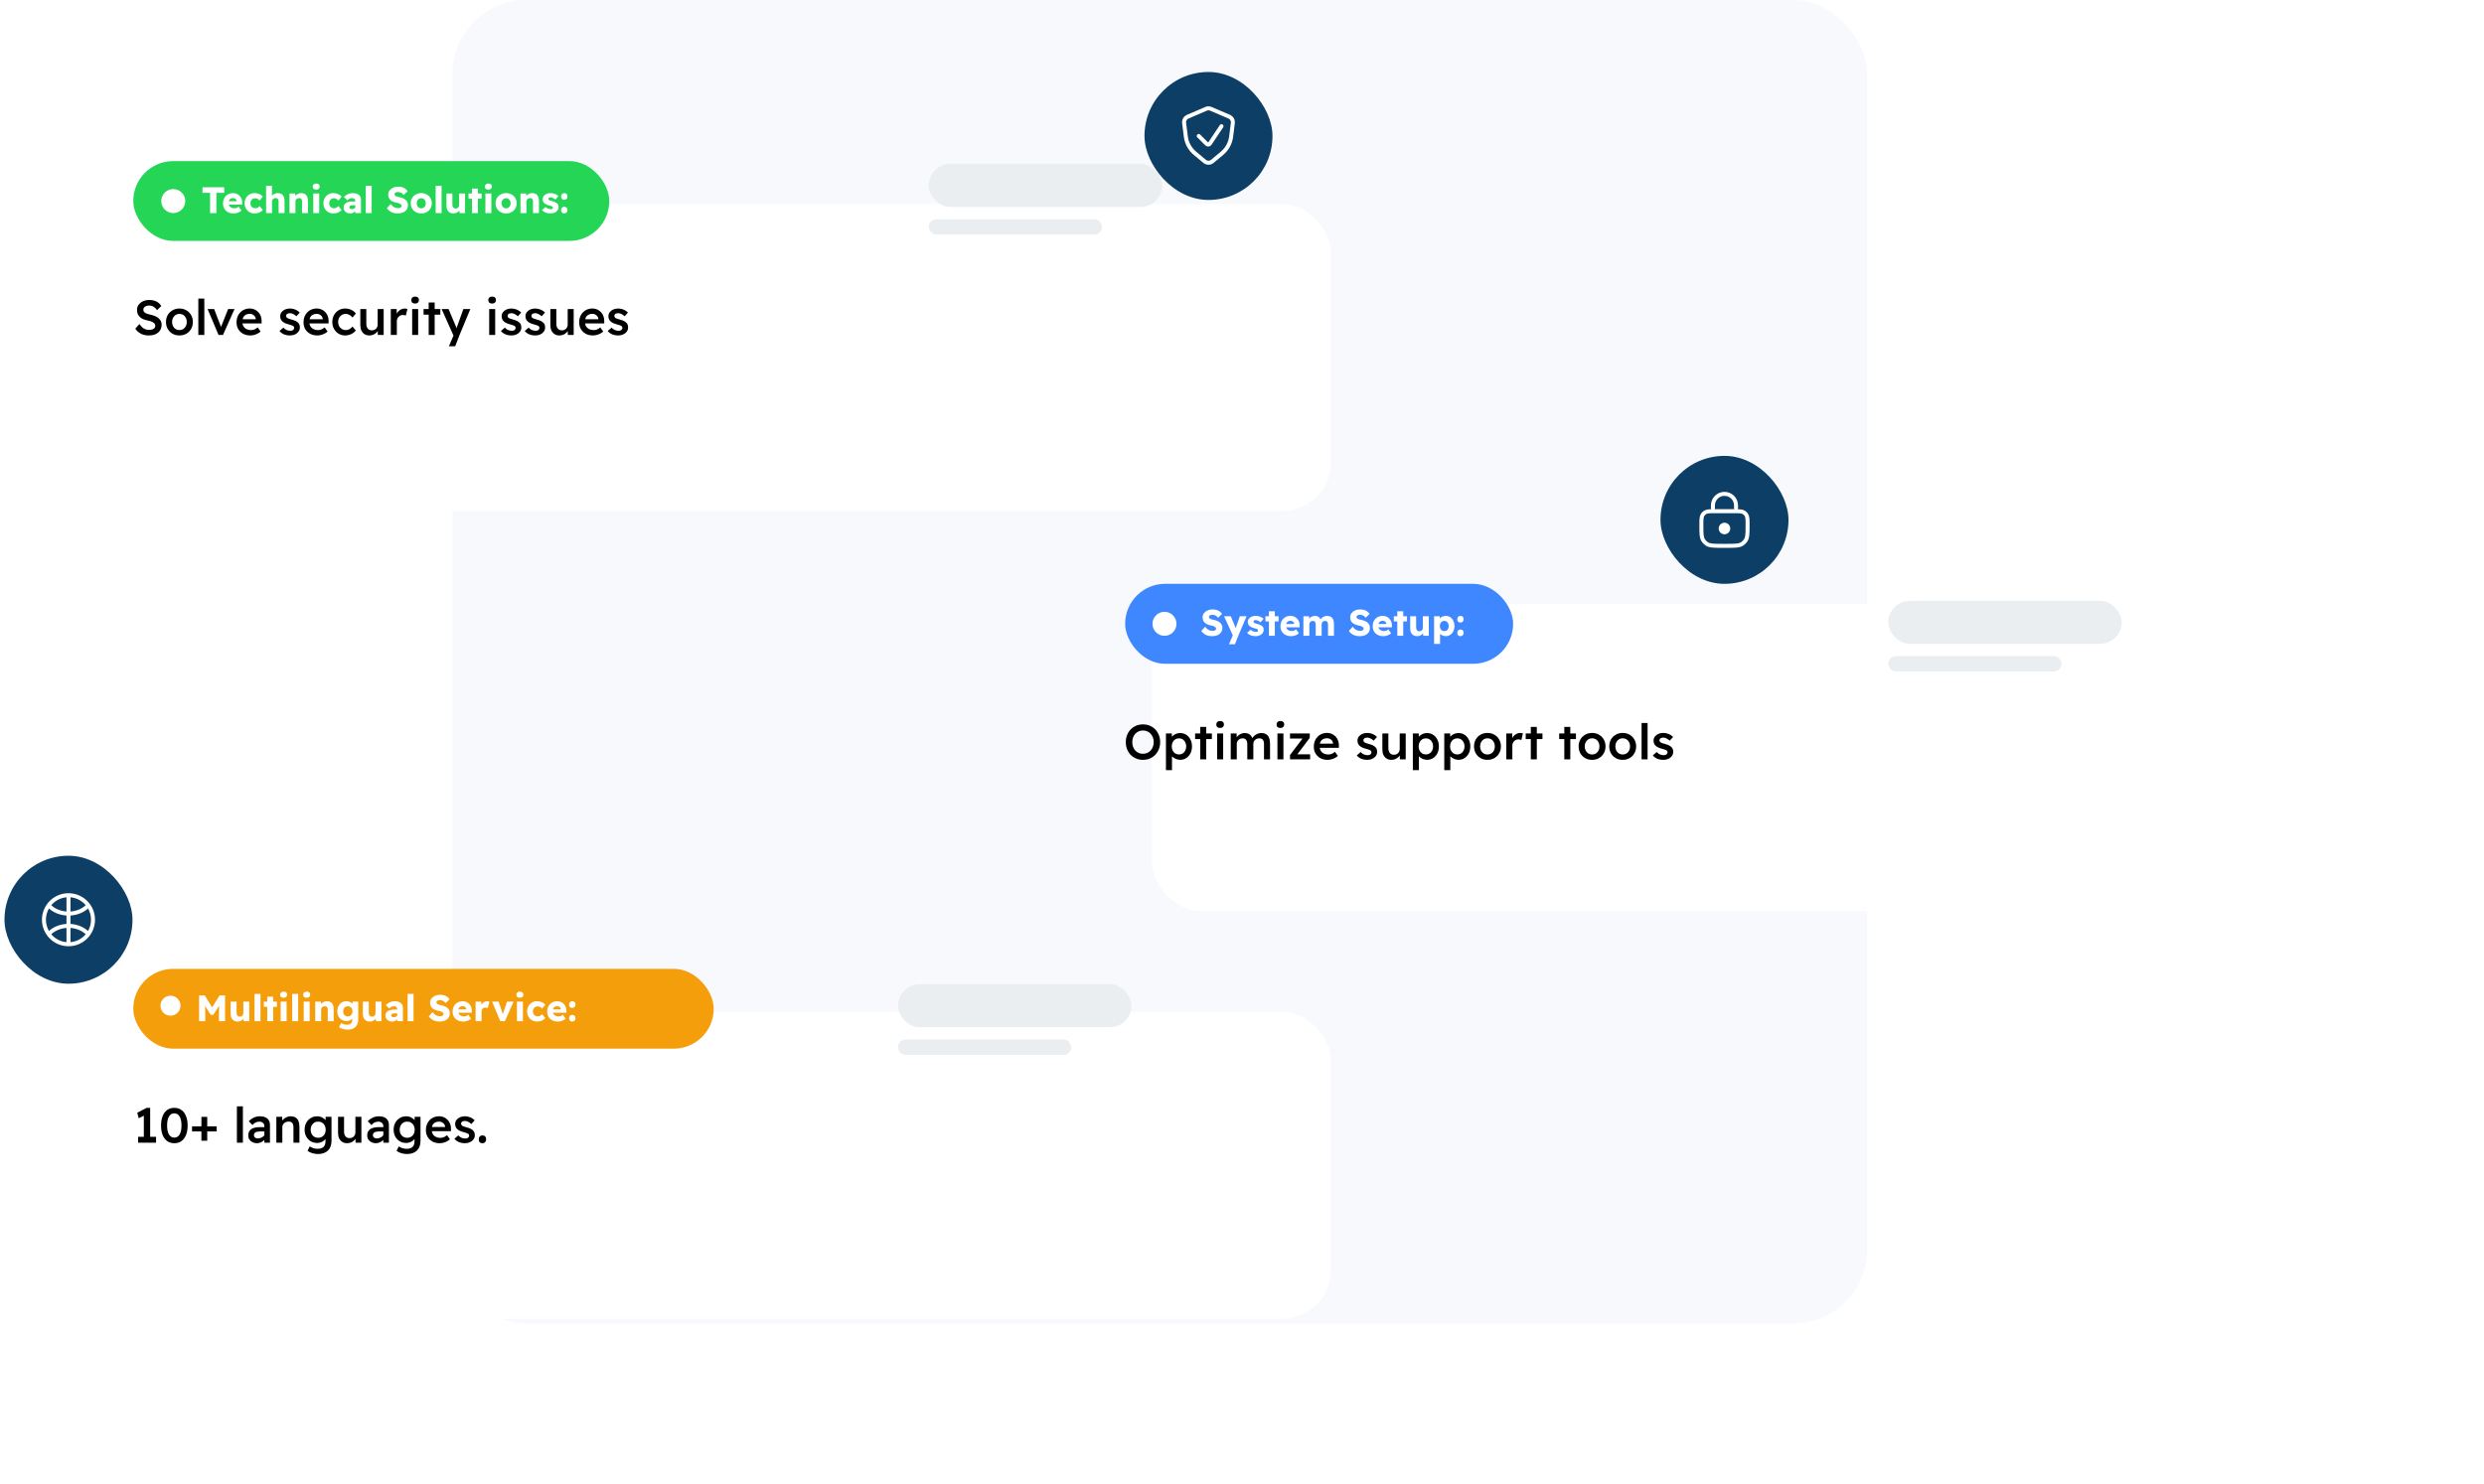 <svg width="621" height="371" viewBox="0 0 621 371" fill="none" xmlns="http://www.w3.org/2000/svg">
<rect x="113.121" width="353.671" height="331" rx="18.427" fill="#F7F9FC"/>
<g filter="url(#filter0_d_4007_604)">
<rect x="261.121" y="128" width="291.759" height="76.779" rx="12.285" fill="white"/>
</g>
<path d="M285.75 190.019C285.128 190.019 284.554 189.908 284.03 189.687C283.514 189.466 283.06 189.159 282.667 188.766C282.282 188.365 281.983 187.894 281.77 187.353C281.557 186.813 281.45 186.223 281.45 185.584C281.45 184.945 281.557 184.356 281.77 183.815C281.983 183.275 282.282 182.808 282.667 182.415C283.06 182.013 283.514 181.702 284.03 181.481C284.554 181.26 285.128 181.149 285.75 181.149C286.364 181.149 286.933 181.26 287.458 181.481C287.982 181.702 288.436 182.013 288.821 182.415C289.206 182.816 289.505 183.287 289.718 183.827C289.931 184.368 290.037 184.954 290.037 185.584C290.037 186.223 289.931 186.813 289.718 187.353C289.505 187.885 289.206 188.352 288.821 188.754C288.436 189.155 287.982 189.466 287.458 189.687C286.933 189.908 286.364 190.019 285.75 190.019ZM285.75 188.496C286.143 188.496 286.499 188.426 286.819 188.287C287.146 188.139 287.429 187.935 287.666 187.672C287.904 187.41 288.088 187.103 288.219 186.751C288.358 186.391 288.428 186.002 288.428 185.584C288.428 185.166 288.358 184.782 288.219 184.429C288.088 184.069 287.904 183.758 287.666 183.496C287.429 183.234 287.146 183.033 286.819 182.894C286.499 182.746 286.143 182.673 285.75 182.673C285.357 182.673 284.996 182.746 284.669 182.894C284.35 183.033 284.067 183.234 283.821 183.496C283.584 183.758 283.399 184.065 283.268 184.417C283.137 184.769 283.072 185.158 283.072 185.584C283.072 186.149 283.187 186.653 283.416 187.095C283.645 187.529 283.96 187.873 284.362 188.127C284.763 188.373 285.226 188.496 285.75 188.496ZM291.487 192.599V183.422H292.961L292.986 184.884L292.728 184.773C292.777 184.519 292.916 184.282 293.145 184.061C293.375 183.84 293.653 183.66 293.981 183.52C294.317 183.381 294.665 183.311 295.025 183.311C295.598 183.311 296.106 183.455 296.548 183.741C296.999 184.028 297.351 184.425 297.605 184.933C297.867 185.433 297.998 186.006 297.998 186.653C297.998 187.3 297.871 187.877 297.617 188.385C297.363 188.885 297.011 189.282 296.561 189.577C296.118 189.863 295.615 190.007 295.05 190.007C294.673 190.007 294.308 189.933 293.956 189.785C293.612 189.638 293.322 189.446 293.084 189.208C292.847 188.971 292.695 188.725 292.63 188.471L292.998 188.287V192.599H291.487ZM294.755 188.668C295.099 188.668 295.406 188.582 295.676 188.41C295.946 188.238 296.159 188 296.315 187.697C296.47 187.394 296.548 187.046 296.548 186.653C296.548 186.26 296.47 185.916 296.315 185.621C296.167 185.318 295.959 185.08 295.688 184.908C295.418 184.728 295.107 184.638 294.755 184.638C294.394 184.638 294.079 184.724 293.809 184.896C293.539 185.068 293.326 185.306 293.17 185.609C293.014 185.912 292.937 186.26 292.937 186.653C292.937 187.046 293.014 187.394 293.17 187.697C293.326 188 293.539 188.238 293.809 188.41C294.079 188.582 294.394 188.668 294.755 188.668ZM300.057 189.896V181.776H301.556V189.896H300.057ZM298.78 184.822V183.422H302.969V184.822H298.78ZM304.291 189.896V183.422H305.79V189.896H304.291ZM305.029 182.046C304.726 182.046 304.488 181.972 304.316 181.825C304.152 181.669 304.07 181.452 304.07 181.174C304.07 180.912 304.156 180.703 304.328 180.547C304.5 180.384 304.734 180.302 305.029 180.302C305.332 180.302 305.565 180.38 305.729 180.535C305.901 180.683 305.987 180.895 305.987 181.174C305.987 181.428 305.901 181.637 305.729 181.8C305.557 181.964 305.323 182.046 305.029 182.046ZM307.682 189.896V183.422H309.156L309.181 184.736L308.935 184.835C309.009 184.622 309.119 184.425 309.267 184.245C309.414 184.057 309.59 183.893 309.795 183.754C310 183.614 310.217 183.508 310.446 183.434C310.675 183.352 310.913 183.311 311.158 183.311C311.511 183.311 311.822 183.369 312.092 183.483C312.362 183.598 312.588 183.774 312.768 184.012C312.956 184.249 313.099 184.552 313.198 184.921L312.964 184.872L313.05 184.675C313.149 184.478 313.28 184.298 313.443 184.135C313.607 183.971 313.791 183.827 313.996 183.705C314.201 183.574 314.414 183.475 314.635 183.41C314.864 183.344 315.085 183.311 315.298 183.311C315.79 183.311 316.199 183.41 316.527 183.606C316.854 183.803 317.1 184.102 317.264 184.503C317.428 184.904 317.51 185.4 317.51 185.99V189.896H315.999V186.088C315.999 185.596 315.9 185.232 315.704 184.994C315.515 184.757 315.221 184.638 314.819 184.638C314.606 184.638 314.41 184.675 314.23 184.749C314.049 184.814 313.89 184.913 313.751 185.044C313.619 185.166 313.517 185.314 313.443 185.486C313.37 185.65 313.333 185.834 313.333 186.039V189.896H311.822V186.075C311.822 185.609 311.719 185.252 311.515 185.007C311.318 184.761 311.036 184.638 310.667 184.638C310.454 184.638 310.258 184.675 310.077 184.749C309.905 184.814 309.75 184.913 309.611 185.044C309.48 185.166 309.377 185.31 309.304 185.474C309.23 185.637 309.193 185.818 309.193 186.014V189.896H307.682ZM319.359 189.896V183.422H320.858V189.896H319.359ZM320.096 182.046C319.793 182.046 319.556 181.972 319.384 181.825C319.22 181.669 319.138 181.452 319.138 181.174C319.138 180.912 319.224 180.703 319.396 180.547C319.568 180.384 319.802 180.302 320.096 180.302C320.399 180.302 320.633 180.38 320.797 180.535C320.969 180.683 321.055 180.895 321.055 181.174C321.055 181.428 320.969 181.637 320.797 181.8C320.625 181.964 320.391 182.046 320.096 182.046ZM322.504 189.896V188.803L325.87 184.38V184.687H322.504V183.422H327.442V184.503L324.175 188.852L324.126 188.631H327.528V189.896H322.504ZM331.903 190.019C331.223 190.019 330.621 189.88 330.097 189.601C329.581 189.315 329.176 188.926 328.881 188.434C328.594 187.935 328.451 187.361 328.451 186.714C328.451 186.207 328.533 185.744 328.697 185.326C328.86 184.908 329.09 184.548 329.385 184.245C329.679 183.934 330.027 183.696 330.429 183.533C330.838 183.361 331.28 183.275 331.755 183.275C332.19 183.275 332.587 183.357 332.947 183.52C333.316 183.684 333.635 183.909 333.905 184.196C334.176 184.474 334.38 184.81 334.52 185.203C334.667 185.588 334.737 186.01 334.728 186.469L334.716 187.009H329.483L329.188 185.965H333.451L333.266 186.174V185.891C333.242 185.646 333.16 185.429 333.021 185.24C332.882 185.044 332.701 184.892 332.48 184.786C332.267 184.671 332.03 184.614 331.768 184.614C331.366 184.614 331.027 184.691 330.748 184.847C330.47 184.994 330.257 185.216 330.109 185.51C329.97 185.805 329.901 186.17 329.901 186.604C329.901 187.021 329.987 187.386 330.158 187.697C330.339 188.008 330.593 188.25 330.92 188.422C331.248 188.594 331.629 188.68 332.063 188.68C332.366 188.68 332.644 188.631 332.898 188.532C333.16 188.434 333.438 188.258 333.733 188.004L334.47 189.036C334.249 189.241 333.995 189.417 333.709 189.564C333.43 189.704 333.135 189.814 332.824 189.896C332.513 189.978 332.206 190.019 331.903 190.019ZM341.828 190.019C341.263 190.019 340.751 189.925 340.292 189.736C339.842 189.54 339.473 189.261 339.187 188.901L340.157 188.066C340.403 188.336 340.677 188.537 340.98 188.668C341.283 188.79 341.602 188.852 341.938 188.852C342.077 188.852 342.2 188.835 342.307 188.803C342.421 188.77 342.52 188.721 342.602 188.655C342.684 188.59 342.745 188.512 342.786 188.422C342.835 188.332 342.86 188.233 342.86 188.127C342.86 187.93 342.786 187.775 342.638 187.66C342.557 187.611 342.43 187.554 342.258 187.488C342.086 187.415 341.86 187.345 341.582 187.279C341.14 187.165 340.767 187.034 340.464 186.886C340.169 186.731 339.94 186.559 339.776 186.37C339.637 186.207 339.535 186.03 339.469 185.842C339.404 185.646 339.371 185.429 339.371 185.191C339.371 184.822 339.477 184.495 339.69 184.208C339.911 183.922 340.202 183.696 340.562 183.533C340.923 183.369 341.324 183.287 341.766 183.287C342.094 183.287 342.409 183.328 342.712 183.41C343.023 183.492 343.31 183.61 343.572 183.766C343.834 183.913 344.059 184.094 344.248 184.307L343.412 185.228C343.265 185.08 343.097 184.949 342.909 184.835C342.729 184.712 342.544 184.618 342.356 184.552C342.168 184.487 341.991 184.454 341.828 184.454C341.672 184.454 341.533 184.47 341.41 184.503C341.287 184.528 341.185 184.569 341.103 184.626C341.021 184.683 340.955 184.757 340.906 184.847C340.865 184.929 340.845 185.023 340.845 185.13C340.853 185.236 340.878 185.334 340.919 185.424C340.968 185.506 341.033 185.576 341.115 185.633C341.197 185.691 341.328 185.756 341.508 185.83C341.688 185.904 341.922 185.973 342.209 186.039C342.61 186.145 342.946 186.264 343.216 186.395C343.486 186.526 343.699 186.677 343.855 186.849C344.01 186.997 344.121 187.169 344.186 187.365C344.252 187.562 344.285 187.783 344.285 188.029C344.285 188.414 344.174 188.758 343.953 189.061C343.74 189.355 343.449 189.589 343.081 189.761C342.712 189.933 342.295 190.019 341.828 190.019ZM347.864 190.019C347.397 190.019 346.992 189.912 346.648 189.699C346.312 189.487 346.05 189.188 345.862 188.803C345.681 188.418 345.591 187.955 345.591 187.415V183.422H347.09V187.095C347.09 187.603 347.209 188.004 347.446 188.299C347.692 188.594 348.032 188.741 348.466 188.741C348.679 188.741 348.871 188.708 349.043 188.643C349.224 188.569 349.379 188.471 349.51 188.348C349.641 188.217 349.744 188.061 349.817 187.881C349.891 187.701 349.928 187.509 349.928 187.304V183.422H351.427V189.896H349.965L349.94 188.545L350.21 188.397C350.112 188.7 349.944 188.975 349.707 189.22C349.477 189.466 349.203 189.663 348.884 189.81C348.564 189.949 348.224 190.019 347.864 190.019ZM353.21 192.599V183.422H354.684L354.709 184.884L354.451 184.773C354.5 184.519 354.639 184.282 354.868 184.061C355.098 183.84 355.376 183.66 355.704 183.52C356.039 183.381 356.387 183.311 356.748 183.311C357.321 183.311 357.829 183.455 358.271 183.741C358.722 184.028 359.074 184.425 359.328 184.933C359.59 185.433 359.721 186.006 359.721 186.653C359.721 187.3 359.594 187.877 359.34 188.385C359.086 188.885 358.734 189.282 358.283 189.577C357.841 189.863 357.337 190.007 356.772 190.007C356.396 190.007 356.031 189.933 355.679 189.785C355.335 189.638 355.044 189.446 354.807 189.208C354.569 188.971 354.418 188.725 354.352 188.471L354.721 188.287V192.599H353.21ZM356.478 188.668C356.822 188.668 357.129 188.582 357.399 188.41C357.669 188.238 357.882 188 358.038 187.697C358.193 187.394 358.271 187.046 358.271 186.653C358.271 186.26 358.193 185.916 358.038 185.621C357.89 185.318 357.681 185.08 357.411 184.908C357.141 184.728 356.83 184.638 356.478 184.638C356.117 184.638 355.802 184.724 355.532 184.896C355.261 185.068 355.048 185.306 354.893 185.609C354.737 185.912 354.659 186.26 354.659 186.653C354.659 187.046 354.737 187.394 354.893 187.697C355.048 188 355.261 188.238 355.532 188.41C355.802 188.582 356.117 188.668 356.478 188.668ZM361.068 192.599V183.422H362.542L362.566 184.884L362.308 184.773C362.358 184.519 362.497 184.282 362.726 184.061C362.955 183.84 363.234 183.66 363.561 183.52C363.897 183.381 364.245 183.311 364.606 183.311C365.179 183.311 365.687 183.455 366.129 183.741C366.579 184.028 366.931 184.425 367.185 184.933C367.447 185.433 367.578 186.006 367.578 186.653C367.578 187.3 367.452 187.877 367.198 188.385C366.944 188.885 366.592 189.282 366.141 189.577C365.699 189.863 365.195 190.007 364.63 190.007C364.253 190.007 363.889 189.933 363.537 189.785C363.193 189.638 362.902 189.446 362.665 189.208C362.427 188.971 362.276 188.725 362.21 188.471L362.579 188.287V192.599H361.068ZM364.335 188.668C364.679 188.668 364.986 188.582 365.257 188.41C365.527 188.238 365.74 188 365.895 187.697C366.051 187.394 366.129 187.046 366.129 186.653C366.129 186.26 366.051 185.916 365.895 185.621C365.748 185.318 365.539 185.08 365.269 184.908C364.999 184.728 364.687 184.638 364.335 184.638C363.975 184.638 363.66 184.724 363.389 184.896C363.119 185.068 362.906 185.306 362.751 185.609C362.595 185.912 362.517 186.26 362.517 186.653C362.517 187.046 362.595 187.394 362.751 187.697C362.906 188 363.119 188.238 363.389 188.41C363.66 188.582 363.975 188.668 364.335 188.668ZM371.874 190.019C371.227 190.019 370.649 189.876 370.142 189.589C369.634 189.294 369.233 188.893 368.938 188.385C368.651 187.877 368.508 187.3 368.508 186.653C368.508 186.006 368.651 185.429 368.938 184.921C369.233 184.413 369.634 184.016 370.142 183.729C370.649 183.434 371.227 183.287 371.874 183.287C372.513 183.287 373.086 183.434 373.594 183.729C374.101 184.016 374.499 184.413 374.785 184.921C375.08 185.429 375.227 186.006 375.227 186.653C375.227 187.3 375.08 187.877 374.785 188.385C374.499 188.893 374.101 189.294 373.594 189.589C373.086 189.876 372.513 190.019 371.874 190.019ZM371.874 188.68C372.226 188.68 372.541 188.594 372.82 188.422C373.098 188.242 373.315 188 373.471 187.697C373.635 187.386 373.712 187.038 373.704 186.653C373.712 186.26 373.635 185.912 373.471 185.609C373.315 185.297 373.098 185.056 372.82 184.884C372.541 184.712 372.226 184.626 371.874 184.626C371.522 184.626 371.202 184.716 370.916 184.896C370.637 185.068 370.42 185.31 370.264 185.621C370.109 185.924 370.031 186.268 370.031 186.653C370.031 187.038 370.109 187.386 370.264 187.697C370.42 188 370.637 188.242 370.916 188.422C371.202 188.594 371.522 188.68 371.874 188.68ZM376.579 189.896V183.422H378.053L378.078 185.486L377.881 185.019C377.972 184.691 378.127 184.397 378.348 184.135C378.569 183.872 378.823 183.668 379.11 183.52C379.405 183.365 379.708 183.287 380.019 183.287C380.158 183.287 380.289 183.299 380.412 183.324C380.543 183.348 380.65 183.377 380.732 183.41L380.338 185.056C380.24 185.007 380.125 184.97 379.994 184.945C379.872 184.913 379.745 184.896 379.614 184.896C379.401 184.896 379.2 184.937 379.012 185.019C378.831 185.093 378.672 185.199 378.533 185.338C378.402 185.478 378.295 185.641 378.213 185.83C378.131 186.01 378.09 186.211 378.09 186.432V189.896H376.579ZM382.702 189.896V181.776H384.201V189.896H382.702ZM381.425 184.822V183.422H385.614V184.822H381.425ZM391.076 189.896V181.776H392.575V189.896H391.076ZM389.798 184.822V183.422H393.987V184.822H389.798ZM398.026 190.019C397.379 190.019 396.802 189.876 396.294 189.589C395.787 189.294 395.385 188.893 395.09 188.385C394.804 187.877 394.66 187.3 394.66 186.653C394.66 186.006 394.804 185.429 395.09 184.921C395.385 184.413 395.787 184.016 396.294 183.729C396.802 183.434 397.379 183.287 398.026 183.287C398.665 183.287 399.239 183.434 399.746 183.729C400.254 184.016 400.651 184.413 400.938 184.921C401.233 185.429 401.38 186.006 401.38 186.653C401.38 187.3 401.233 187.877 400.938 188.385C400.651 188.893 400.254 189.294 399.746 189.589C399.239 189.876 398.665 190.019 398.026 190.019ZM398.026 188.68C398.379 188.68 398.694 188.594 398.972 188.422C399.251 188.242 399.468 188 399.623 187.697C399.787 187.386 399.865 187.038 399.857 186.653C399.865 186.26 399.787 185.912 399.623 185.609C399.468 185.297 399.251 185.056 398.972 184.884C398.694 184.712 398.379 184.626 398.026 184.626C397.674 184.626 397.355 184.716 397.068 184.896C396.79 185.068 396.573 185.31 396.417 185.621C396.262 185.924 396.184 186.268 396.184 186.653C396.184 187.038 396.262 187.386 396.417 187.697C396.573 188 396.79 188.242 397.068 188.422C397.355 188.594 397.674 188.68 398.026 188.68ZM405.68 190.019C405.033 190.019 404.456 189.876 403.948 189.589C403.44 189.294 403.039 188.893 402.744 188.385C402.458 187.877 402.314 187.3 402.314 186.653C402.314 186.006 402.458 185.429 402.744 184.921C403.039 184.413 403.44 184.016 403.948 183.729C404.456 183.434 405.033 183.287 405.68 183.287C406.319 183.287 406.892 183.434 407.4 183.729C407.908 184.016 408.305 184.413 408.592 184.921C408.887 185.429 409.034 186.006 409.034 186.653C409.034 187.3 408.887 187.877 408.592 188.385C408.305 188.893 407.908 189.294 407.4 189.589C406.892 189.876 406.319 190.019 405.68 190.019ZM405.68 188.68C406.032 188.68 406.348 188.594 406.626 188.422C406.905 188.242 407.122 188 407.277 187.697C407.441 187.386 407.519 187.038 407.511 186.653C407.519 186.26 407.441 185.912 407.277 185.609C407.122 185.297 406.905 185.056 406.626 184.884C406.348 184.712 406.032 184.626 405.68 184.626C405.328 184.626 405.009 184.716 404.722 184.896C404.444 185.068 404.227 185.31 404.071 185.621C403.915 185.924 403.838 186.268 403.838 186.653C403.838 187.038 403.915 187.386 404.071 187.697C404.227 188 404.444 188.242 404.722 188.422C405.009 188.594 405.328 188.68 405.68 188.68ZM410.398 189.896V180.805H411.897V189.896H410.398ZM415.847 190.019C415.282 190.019 414.77 189.925 414.311 189.736C413.861 189.54 413.493 189.261 413.206 188.901L414.176 188.066C414.422 188.336 414.696 188.537 414.999 188.668C415.302 188.79 415.622 188.852 415.958 188.852C416.097 188.852 416.22 188.835 416.326 188.803C416.441 188.77 416.539 188.721 416.621 188.655C416.703 188.59 416.764 188.512 416.805 188.422C416.854 188.332 416.879 188.233 416.879 188.127C416.879 187.93 416.805 187.775 416.658 187.66C416.576 187.611 416.449 187.554 416.277 187.488C416.105 187.415 415.88 187.345 415.601 187.279C415.159 187.165 414.786 187.034 414.483 186.886C414.189 186.731 413.959 186.559 413.796 186.37C413.656 186.207 413.554 186.03 413.488 185.842C413.423 185.646 413.39 185.429 413.39 185.191C413.39 184.822 413.497 184.495 413.71 184.208C413.931 183.922 414.221 183.696 414.582 183.533C414.942 183.369 415.343 183.287 415.786 183.287C416.113 183.287 416.429 183.328 416.732 183.41C417.043 183.492 417.329 183.61 417.591 183.766C417.854 183.913 418.079 184.094 418.267 184.307L417.432 185.228C417.284 185.08 417.116 184.949 416.928 184.835C416.748 184.712 416.564 184.618 416.375 184.552C416.187 184.487 416.011 184.454 415.847 184.454C415.691 184.454 415.552 184.47 415.429 184.503C415.307 184.528 415.204 184.569 415.122 184.626C415.04 184.683 414.975 184.757 414.926 184.847C414.885 184.929 414.864 185.023 414.864 185.13C414.872 185.236 414.897 185.334 414.938 185.424C414.987 185.506 415.053 185.576 415.135 185.633C415.216 185.691 415.347 185.756 415.528 185.83C415.708 185.904 415.941 185.973 416.228 186.039C416.629 186.145 416.965 186.264 417.235 186.395C417.505 186.526 417.718 186.677 417.874 186.849C418.03 186.997 418.14 187.169 418.206 187.365C418.271 187.562 418.304 187.783 418.304 188.029C418.304 188.414 418.193 188.758 417.972 189.061C417.759 189.355 417.469 189.589 417.1 189.761C416.732 189.933 416.314 190.019 415.847 190.019Z" fill="black"/>
<rect x="472.064" y="150.256" width="58.352" height="10.749" rx="5.375" fill="#EAEEF1"/>
<rect x="472.064" y="164.076" width="43.322" height="3.839" rx="1.919" fill="#EAEEF1"/>
<rect x="281.285" y="146" width="97" height="20" rx="10" fill="#3F87FE"/>
<circle cx="291.121" cy="156" r="3" fill="white"/>
<path d="M303.069 159.092C302.43 159.092 301.89 158.982 301.447 158.76C301.011 158.533 300.637 158.214 300.323 157.802L301.281 156.724C301.582 157.136 301.887 157.412 302.194 157.553C302.501 157.695 302.817 157.765 303.143 157.765C303.308 157.765 303.456 157.744 303.585 157.701C303.72 157.658 303.824 157.596 303.898 157.517C303.978 157.431 304.018 157.329 304.018 157.213C304.018 157.12 303.993 157.038 303.944 156.964C303.901 156.89 303.84 156.826 303.76 156.77C303.68 156.715 303.588 156.666 303.484 156.623C303.379 156.574 303.262 156.534 303.133 156.503C303.011 156.472 302.885 156.445 302.756 156.42C302.399 156.347 302.089 156.251 301.825 156.135C301.567 156.012 301.349 155.867 301.171 155.702C300.999 155.53 300.87 155.336 300.784 155.121C300.698 154.9 300.655 154.651 300.655 154.375C300.655 153.982 300.766 153.638 300.987 153.343C301.214 153.048 301.512 152.818 301.88 152.652C302.249 152.486 302.648 152.403 303.078 152.403C303.705 152.403 304.208 152.505 304.589 152.707C304.976 152.904 305.283 153.177 305.51 153.527L304.534 154.476C304.343 154.231 304.125 154.046 303.88 153.923C303.64 153.801 303.388 153.739 303.124 153.739C302.946 153.739 302.789 153.761 302.654 153.804C302.519 153.847 302.415 153.911 302.341 153.997C302.273 154.077 302.24 154.175 302.24 154.292C302.24 154.39 302.267 154.479 302.323 154.559C302.384 154.633 302.467 154.697 302.571 154.753C302.676 154.808 302.796 154.857 302.931 154.9C303.066 154.937 303.207 154.968 303.355 154.992C303.692 155.06 303.996 155.149 304.267 155.259C304.543 155.37 304.78 155.508 304.976 155.674C305.173 155.834 305.323 156.024 305.428 156.245C305.538 156.46 305.593 156.709 305.593 156.991C305.593 157.434 305.486 157.811 305.271 158.125C305.056 158.438 304.758 158.678 304.377 158.843C303.996 159.009 303.56 159.092 303.069 159.092ZM307.25 161.119L308.364 158.502L308.383 159.276L306.015 154.108H307.692L308.724 156.577C308.779 156.694 308.831 156.826 308.88 156.973C308.93 157.12 308.966 157.259 308.991 157.388L308.779 157.507C308.816 157.415 308.856 157.299 308.899 157.157C308.948 157.016 309 156.866 309.055 156.706L309.958 154.108H311.644L309.571 159L308.733 161.119H307.25ZM313.905 159.092C313.438 159.092 313.02 159.018 312.652 158.871C312.283 158.717 311.988 158.509 311.767 158.244L312.67 157.471C312.861 157.661 313.076 157.802 313.315 157.894C313.555 157.98 313.782 158.023 313.997 158.023C314.077 158.023 314.147 158.014 314.209 157.996C314.27 157.977 314.322 157.953 314.365 157.922C314.415 157.885 314.451 157.845 314.476 157.802C314.501 157.753 314.513 157.698 314.513 157.636C314.513 157.514 314.461 157.421 314.356 157.36C314.307 157.329 314.218 157.292 314.089 157.249C313.96 157.2 313.794 157.151 313.592 157.102C313.303 157.028 313.051 156.939 312.836 156.835C312.627 156.73 312.455 156.611 312.32 156.476C312.197 156.353 312.102 156.211 312.034 156.052C311.973 155.892 311.942 155.714 311.942 155.517C311.942 155.216 312.031 154.952 312.209 154.725C312.394 154.498 312.633 154.323 312.928 154.2C313.223 154.071 313.542 154.006 313.886 154.006C314.157 154.006 314.412 154.037 314.651 154.098C314.897 154.16 315.124 154.246 315.333 154.356C315.548 154.467 315.738 154.599 315.904 154.753L315.121 155.628C315.017 155.523 314.894 155.431 314.752 155.351C314.611 155.265 314.47 155.198 314.329 155.149C314.187 155.094 314.055 155.066 313.932 155.066C313.84 155.066 313.757 155.075 313.684 155.094C313.616 155.106 313.558 155.13 313.509 155.167C313.466 155.198 313.432 155.238 313.407 155.287C313.383 155.33 313.37 155.379 313.37 155.434C313.37 155.502 313.386 155.563 313.416 155.619C313.453 155.668 313.502 155.714 313.564 155.757C313.619 155.788 313.714 155.828 313.849 155.877C313.991 155.926 314.175 155.981 314.402 156.042C314.691 156.122 314.937 156.214 315.139 156.319C315.348 156.417 315.514 156.534 315.637 156.669C315.741 156.773 315.815 156.896 315.858 157.038C315.907 157.173 315.932 157.32 315.932 157.48C315.932 157.793 315.843 158.073 315.665 158.318C315.493 158.558 315.253 158.748 314.946 158.889C314.645 159.025 314.298 159.092 313.905 159.092ZM317.223 159V152.873H318.706V159H317.223ZM316.357 155.407V154.108H319.646V155.407H316.357ZM322.783 159.092C322.243 159.092 321.77 158.985 321.364 158.77C320.965 158.555 320.655 158.26 320.434 157.885C320.219 157.504 320.111 157.071 320.111 156.586C320.111 156.205 320.173 155.858 320.296 155.545C320.418 155.226 320.59 154.952 320.812 154.725C321.039 154.498 321.303 154.323 321.604 154.2C321.911 154.071 322.246 154.006 322.608 154.006C322.952 154.006 323.265 154.068 323.548 154.191C323.831 154.313 324.076 154.485 324.285 154.707C324.494 154.928 324.654 155.189 324.764 155.49C324.875 155.791 324.927 156.119 324.921 156.476L324.912 156.881H321.024L320.802 156.042H323.705L323.548 156.208V156.024C323.536 155.871 323.487 155.738 323.401 155.628C323.321 155.511 323.213 155.419 323.078 155.351C322.949 155.284 322.802 155.25 322.636 155.25C322.39 155.25 322.181 155.299 322.009 155.398C321.844 155.49 321.718 155.625 321.632 155.803C321.546 155.981 321.503 156.202 321.503 156.466C321.503 156.73 321.558 156.964 321.668 157.167C321.785 157.369 321.951 157.526 322.166 157.636C322.387 157.747 322.648 157.802 322.949 157.802C323.152 157.802 323.336 157.772 323.502 157.71C323.668 157.649 323.846 157.544 324.036 157.397L324.727 158.373C324.537 158.533 324.334 158.668 324.119 158.779C323.904 158.883 323.683 158.96 323.456 159.009C323.235 159.064 323.011 159.092 322.783 159.092ZM325.851 159V154.108H327.26L327.306 154.992L327.104 155.011C327.171 154.851 327.263 154.71 327.38 154.587C327.497 154.464 327.626 154.363 327.767 154.283C327.914 154.197 328.068 154.132 328.228 154.089C328.387 154.04 328.547 154.016 328.707 154.016C328.952 154.016 329.17 154.052 329.361 154.126C329.557 154.2 329.726 154.32 329.868 154.485C330.015 154.651 330.132 154.872 330.218 155.149L329.997 155.112L330.061 154.983C330.147 154.836 330.252 154.703 330.374 154.587C330.503 154.464 330.645 154.36 330.798 154.274C330.952 154.188 331.108 154.123 331.268 154.08C331.434 154.037 331.594 154.016 331.747 154.016C332.134 154.016 332.457 154.092 332.715 154.246C332.973 154.399 333.166 154.627 333.295 154.928C333.424 155.222 333.488 155.588 333.488 156.024V159H332.005V156.135C332.005 155.846 331.944 155.631 331.821 155.49C331.704 155.342 331.526 155.269 331.286 155.269C331.157 155.269 331.038 155.29 330.927 155.333C330.823 155.37 330.731 155.428 330.651 155.508C330.577 155.582 330.519 155.668 330.476 155.766C330.433 155.864 330.411 155.975 330.411 156.098V159H328.928V156.125C328.928 155.849 328.863 155.637 328.734 155.49C328.612 155.342 328.436 155.269 328.209 155.269C328.086 155.269 327.97 155.29 327.859 155.333C327.755 155.37 327.663 155.428 327.583 155.508C327.509 155.582 327.451 155.668 327.408 155.766C327.365 155.864 327.343 155.975 327.343 156.098V159H325.851ZM339.959 159.092C339.32 159.092 338.779 158.982 338.337 158.76C337.901 158.533 337.526 158.214 337.213 157.802L338.171 156.724C338.472 157.136 338.776 157.412 339.083 157.553C339.39 157.695 339.707 157.765 340.032 157.765C340.198 157.765 340.346 157.744 340.475 157.701C340.61 157.658 340.714 157.596 340.788 157.517C340.868 157.431 340.908 157.329 340.908 157.213C340.908 157.12 340.883 157.038 340.834 156.964C340.791 156.89 340.729 156.826 340.65 156.77C340.57 156.715 340.478 156.666 340.373 156.623C340.269 156.574 340.152 156.534 340.023 156.503C339.9 156.472 339.774 156.445 339.645 156.42C339.289 156.347 338.979 156.251 338.715 156.135C338.457 156.012 338.239 155.867 338.061 155.702C337.889 155.53 337.76 155.336 337.674 155.121C337.588 154.9 337.545 154.651 337.545 154.375C337.545 153.982 337.655 153.638 337.876 153.343C338.104 153.048 338.402 152.818 338.77 152.652C339.139 152.486 339.538 152.403 339.968 152.403C340.594 152.403 341.098 152.505 341.479 152.707C341.866 152.904 342.173 153.177 342.4 153.527L341.424 154.476C341.233 154.231 341.015 154.046 340.769 153.923C340.53 153.801 340.278 153.739 340.014 153.739C339.836 153.739 339.679 153.761 339.544 153.804C339.409 153.847 339.304 153.911 339.231 153.997C339.163 154.077 339.129 154.175 339.129 154.292C339.129 154.39 339.157 154.479 339.212 154.559C339.274 154.633 339.357 154.697 339.461 154.753C339.566 154.808 339.685 154.857 339.82 154.9C339.956 154.937 340.097 154.968 340.244 154.992C340.582 155.06 340.886 155.149 341.156 155.259C341.433 155.37 341.669 155.508 341.866 155.674C342.062 155.834 342.213 156.024 342.317 156.245C342.428 156.46 342.483 156.709 342.483 156.991C342.483 157.434 342.376 157.811 342.161 158.125C341.946 158.438 341.648 158.678 341.267 158.843C340.886 159.009 340.45 159.092 339.959 159.092ZM345.844 159.092C345.303 159.092 344.83 158.985 344.425 158.77C344.026 158.555 343.716 158.26 343.494 157.885C343.279 157.504 343.172 157.071 343.172 156.586C343.172 156.205 343.233 155.858 343.356 155.545C343.479 155.226 343.651 154.952 343.872 154.725C344.099 154.498 344.364 154.323 344.665 154.2C344.972 154.071 345.306 154.006 345.669 154.006C346.013 154.006 346.326 154.068 346.609 154.191C346.891 154.313 347.137 154.485 347.346 154.707C347.554 154.928 347.714 155.189 347.825 155.49C347.935 155.791 347.988 156.119 347.981 156.476L347.972 156.881H344.084L343.863 156.042H346.765L346.609 156.208V156.024C346.596 155.871 346.547 155.738 346.461 155.628C346.381 155.511 346.274 155.419 346.139 155.351C346.01 155.284 345.862 155.25 345.696 155.25C345.451 155.25 345.242 155.299 345.07 155.398C344.904 155.49 344.778 155.625 344.692 155.803C344.606 155.981 344.563 156.202 344.563 156.466C344.563 156.73 344.618 156.964 344.729 157.167C344.846 157.369 345.012 157.526 345.227 157.636C345.448 157.747 345.709 157.802 346.01 157.802C346.212 157.802 346.397 157.772 346.562 157.71C346.728 157.649 346.906 157.544 347.097 157.397L347.788 158.373C347.597 158.533 347.395 158.668 347.18 158.779C346.965 158.883 346.744 158.96 346.516 159.009C346.295 159.064 346.071 159.092 345.844 159.092ZM349.326 159V152.873H350.809V159H349.326ZM348.46 155.407V154.108H351.749V155.407H348.46ZM354.268 159.092C353.912 159.092 353.605 159.015 353.347 158.862C353.089 158.702 352.889 158.478 352.748 158.189C352.613 157.894 352.545 157.541 352.545 157.13V154.108H354.028V156.909C354.028 157.21 354.099 157.446 354.24 157.618C354.388 157.784 354.59 157.867 354.848 157.867C354.977 157.867 355.094 157.848 355.199 157.811C355.303 157.768 355.392 157.71 355.466 157.636C355.546 157.557 355.607 157.464 355.65 157.36C355.693 157.256 355.714 157.142 355.714 157.019V154.108H357.198V159H355.807L355.751 157.996L356.019 157.885C355.951 158.112 355.828 158.318 355.65 158.502C355.478 158.687 355.272 158.831 355.033 158.936C354.793 159.04 354.538 159.092 354.268 159.092ZM358.521 161.027V154.108H359.93L359.995 155.186L359.709 155.103C359.746 154.906 359.847 154.728 360.013 154.568C360.185 154.402 360.397 154.27 360.649 154.172C360.901 154.068 361.168 154.016 361.451 154.016C361.868 154.016 362.24 154.123 362.565 154.338C362.891 154.553 363.146 154.854 363.33 155.241C363.52 155.622 363.616 156.061 363.616 156.558C363.616 157.044 363.52 157.477 363.33 157.858C363.146 158.238 362.888 158.539 362.556 158.76C362.231 158.975 361.859 159.083 361.441 159.083C361.159 159.083 360.892 159.031 360.64 158.926C360.388 158.816 360.176 158.674 360.004 158.502C359.832 158.33 359.721 158.143 359.672 157.94L360.013 157.802V161.027H358.521ZM361.082 157.83C361.303 157.83 361.494 157.778 361.653 157.673C361.819 157.569 361.945 157.421 362.031 157.231C362.123 157.034 362.169 156.81 362.169 156.558C362.169 156.3 362.123 156.076 362.031 155.886C361.945 155.689 361.819 155.539 361.653 155.434C361.494 155.324 361.303 155.269 361.082 155.269C360.855 155.269 360.658 155.324 360.492 155.434C360.326 155.539 360.198 155.686 360.105 155.877C360.013 156.067 359.967 156.294 359.967 156.558C359.967 156.81 360.013 157.034 360.105 157.231C360.198 157.421 360.326 157.569 360.492 157.673C360.658 157.778 360.855 157.83 361.082 157.83ZM365.11 159.092C364.858 159.092 364.662 159.021 364.52 158.88C364.385 158.733 364.318 158.527 364.318 158.263C364.318 158.017 364.388 157.818 364.53 157.664C364.677 157.504 364.871 157.425 365.11 157.425C365.362 157.425 365.559 157.498 365.7 157.646C365.841 157.787 365.912 157.993 365.912 158.263C365.912 158.509 365.835 158.708 365.681 158.862C365.534 159.015 365.344 159.092 365.11 159.092ZM365.11 155.683C364.858 155.683 364.662 155.613 364.52 155.471C364.385 155.324 364.318 155.118 364.318 154.854C364.318 154.608 364.388 154.409 364.53 154.255C364.677 154.095 364.871 154.016 365.11 154.016C365.362 154.016 365.559 154.089 365.7 154.237C365.841 154.378 365.912 154.584 365.912 154.854C365.912 155.1 365.835 155.299 365.681 155.453C365.534 155.606 365.344 155.683 365.11 155.683Z" fill="white"/>
<rect x="415.121" y="114" width="32" height="32" rx="16" fill="#0D3E65"/>
<circle cx="431.12" cy="132.167" r="1.444" fill="white"/>
<path d="M434.009 127.111V126.389C434.009 124.793 432.716 123.5 431.121 123.5V123.5C429.525 123.5 428.232 124.793 428.232 126.389V127.111" stroke="white" stroke-linecap="round"/>
<path d="M425.343 131.3C425.343 129.927 425.343 129.241 425.665 128.744C425.818 128.509 426.018 128.309 426.253 128.156C426.75 127.833 427.437 127.833 428.809 127.833H433.432C434.804 127.833 435.491 127.833 435.988 128.156C436.223 128.309 436.423 128.509 436.576 128.744C436.898 129.241 436.898 129.927 436.898 131.3V131.3C436.898 133.359 436.898 134.389 436.414 135.134C436.185 135.487 435.885 135.787 435.532 136.016C434.787 136.5 433.757 136.5 431.698 136.5H430.543C428.484 136.5 427.454 136.5 426.709 136.016C426.356 135.787 426.056 135.487 425.827 135.134C425.343 134.389 425.343 133.359 425.343 131.3V131.3Z" stroke="white"/>
<g filter="url(#filter1_d_4007_604)">
<rect x="14.121" y="230" width="291.759" height="76.779" rx="12.285" fill="white"/>
</g>
<path d="M35.956 285.163V278.197L36.423 278.762L34.678 279.647L34.322 278.259L36.669 277.043H37.541V285.163H35.956ZM34.531 285.765V284.29H39.015V285.765H34.531ZM43.578 285.887C42.882 285.887 42.289 285.711 41.797 285.359C41.306 284.999 40.925 284.491 40.655 283.836C40.393 283.173 40.262 282.382 40.262 281.465C40.262 280.548 40.393 279.762 40.655 279.106C40.925 278.443 41.306 277.935 41.797 277.583C42.289 277.223 42.882 277.043 43.578 277.043C44.275 277.043 44.868 277.223 45.36 277.583C45.859 277.935 46.24 278.443 46.502 279.106C46.773 279.762 46.908 280.548 46.908 281.465C46.908 282.382 46.773 283.173 46.502 283.836C46.24 284.491 45.859 284.999 45.36 285.359C44.868 285.711 44.275 285.887 43.578 285.887ZM43.578 284.487C44.152 284.487 44.594 284.225 44.905 283.701C45.217 283.177 45.372 282.431 45.372 281.465C45.372 280.49 45.217 279.741 44.905 279.217C44.594 278.685 44.152 278.418 43.578 278.418C43.005 278.418 42.559 278.685 42.239 279.217C41.928 279.741 41.773 280.49 41.773 281.465C41.773 282.431 41.928 283.177 42.239 283.701C42.559 284.225 43.005 284.487 43.578 284.487ZM50.346 285.261L50.358 279.303H51.808V285.261H50.346ZM48.012 282.951V281.674H54.167V282.951H48.012ZM59.225 285.765V276.674H60.724V285.765H59.225ZM66.089 285.765V281.625C66.089 281.273 65.971 280.998 65.733 280.802C65.504 280.597 65.205 280.495 64.836 280.495C64.492 280.495 64.181 280.564 63.903 280.703C63.624 280.834 63.366 281.047 63.129 281.342L62.195 280.409C62.58 279.999 63.006 279.688 63.473 279.475C63.939 279.262 64.443 279.156 64.984 279.156C65.5 279.156 65.942 279.237 66.31 279.401C66.687 279.565 66.978 279.811 67.183 280.138C67.387 280.458 67.49 280.851 67.49 281.318V285.765H66.089ZM64.246 285.887C63.829 285.887 63.456 285.806 63.129 285.642C62.801 285.478 62.539 285.253 62.342 284.966C62.154 284.671 62.06 284.327 62.06 283.934C62.06 283.59 62.121 283.291 62.244 283.037C62.367 282.775 62.547 282.558 62.785 282.386C63.03 282.214 63.333 282.087 63.694 282.006C64.062 281.915 64.484 281.87 64.959 281.87H66.814L66.704 282.951H64.873C64.652 282.951 64.455 282.972 64.283 283.013C64.111 283.054 63.964 283.115 63.841 283.197C63.718 283.279 63.628 283.377 63.571 283.492C63.514 283.598 63.485 283.73 63.485 283.885C63.485 284.049 63.526 284.192 63.608 284.315C63.69 284.43 63.8 284.52 63.939 284.585C64.079 284.651 64.242 284.684 64.431 284.684C64.701 284.684 64.955 284.639 65.192 284.548C65.438 284.458 65.655 284.331 65.844 284.168C66.032 284.004 66.179 283.82 66.286 283.615L66.593 284.45C66.421 284.737 66.208 284.987 65.954 285.2C65.708 285.412 65.438 285.58 65.143 285.703C64.857 285.826 64.558 285.887 64.246 285.887ZM69.086 285.765V279.291H70.548L70.572 280.617L70.29 280.765C70.38 280.478 70.539 280.216 70.769 279.979C71.006 279.733 71.289 279.536 71.616 279.389C71.944 279.233 72.284 279.156 72.636 279.156C73.127 279.156 73.537 279.254 73.864 279.45C74.2 279.647 74.45 279.942 74.614 280.335C74.778 280.728 74.859 281.219 74.859 281.809V285.765H73.361V281.92C73.361 281.584 73.316 281.309 73.226 281.097C73.135 280.875 72.996 280.716 72.808 280.617C72.62 280.511 72.39 280.466 72.12 280.482C71.899 280.482 71.694 280.519 71.506 280.593C71.317 280.658 71.154 280.757 71.014 280.888C70.883 281.011 70.777 281.158 70.695 281.33C70.621 281.494 70.584 281.674 70.584 281.87V285.765H69.835C69.696 285.765 69.561 285.765 69.43 285.765C69.307 285.765 69.192 285.765 69.086 285.765ZM79.483 288.59C79.008 288.59 78.529 288.516 78.046 288.369C77.571 288.222 77.186 288.033 76.891 287.804L77.431 286.674C77.677 286.862 77.976 287.009 78.328 287.116C78.689 287.231 79.049 287.288 79.409 287.288C79.843 287.288 80.204 287.218 80.49 287.079C80.785 286.94 81.006 286.731 81.154 286.453C81.301 286.182 81.375 285.847 81.375 285.445V284.254L81.584 284.34C81.543 284.594 81.408 284.835 81.178 285.064C80.957 285.294 80.679 285.478 80.343 285.617C80.007 285.756 79.663 285.826 79.311 285.826C78.705 285.826 78.165 285.687 77.689 285.408C77.215 285.122 76.838 284.729 76.559 284.229C76.289 283.73 76.154 283.156 76.154 282.509C76.154 281.862 76.289 281.289 76.559 280.789C76.83 280.282 77.202 279.884 77.677 279.598C78.152 279.303 78.685 279.156 79.274 279.156C79.512 279.156 79.745 279.184 79.975 279.242C80.204 279.299 80.417 279.381 80.613 279.487C80.81 279.594 80.982 279.712 81.129 279.843C81.285 279.975 81.412 280.114 81.51 280.261C81.608 280.409 81.67 280.548 81.694 280.679L81.387 280.789L81.412 279.291H82.874V285.322C82.874 285.847 82.796 286.309 82.64 286.711C82.493 287.112 82.272 287.452 81.977 287.73C81.682 288.009 81.326 288.222 80.908 288.369C80.49 288.516 80.015 288.59 79.483 288.59ZM79.532 284.536C79.909 284.536 80.241 284.45 80.527 284.278C80.814 284.106 81.035 283.869 81.191 283.566C81.346 283.263 81.424 282.915 81.424 282.522C81.424 282.12 81.342 281.768 81.178 281.465C81.023 281.154 80.802 280.912 80.515 280.74C80.237 280.568 79.909 280.482 79.532 280.482C79.172 280.482 78.848 280.572 78.562 280.753C78.283 280.925 78.062 281.166 77.898 281.477C77.743 281.78 77.665 282.128 77.665 282.522C77.665 282.915 77.743 283.263 77.898 283.566C78.062 283.869 78.283 284.106 78.562 284.278C78.848 284.45 79.172 284.536 79.532 284.536ZM86.785 285.887C86.319 285.887 85.913 285.781 85.569 285.568C85.234 285.355 84.972 285.056 84.783 284.671C84.603 284.286 84.513 283.824 84.513 283.283V279.291H86.012V282.964C86.012 283.472 86.13 283.873 86.368 284.168C86.614 284.462 86.953 284.61 87.387 284.61C87.6 284.61 87.793 284.577 87.965 284.512C88.145 284.438 88.301 284.34 88.432 284.217C88.563 284.086 88.665 283.93 88.739 283.75C88.812 283.57 88.849 283.377 88.849 283.173V279.291H90.348V285.765H88.886L88.862 284.413L89.132 284.266C89.034 284.569 88.866 284.843 88.628 285.089C88.399 285.335 88.124 285.531 87.805 285.679C87.486 285.818 87.146 285.887 86.785 285.887ZM95.829 285.765V281.625C95.829 281.273 95.71 280.998 95.473 280.802C95.243 280.597 94.945 280.495 94.576 280.495C94.232 280.495 93.921 280.564 93.642 280.703C93.364 280.834 93.106 281.047 92.868 281.342L91.935 280.409C92.32 279.999 92.746 279.688 93.212 279.475C93.679 279.262 94.183 279.156 94.723 279.156C95.239 279.156 95.681 279.237 96.05 279.401C96.427 279.565 96.718 279.811 96.922 280.138C97.127 280.458 97.229 280.851 97.229 281.318V285.765H95.829ZM93.986 285.887C93.569 285.887 93.196 285.806 92.868 285.642C92.541 285.478 92.279 285.253 92.082 284.966C91.894 284.671 91.8 284.327 91.8 283.934C91.8 283.59 91.861 283.291 91.984 283.037C92.107 282.775 92.287 282.558 92.524 282.386C92.77 282.214 93.073 282.087 93.433 282.006C93.802 281.915 94.224 281.87 94.699 281.87H96.554L96.443 282.951H94.613C94.392 282.951 94.195 282.972 94.023 283.013C93.851 283.054 93.704 283.115 93.581 283.197C93.458 283.279 93.368 283.377 93.311 283.492C93.253 283.598 93.225 283.73 93.225 283.885C93.225 284.049 93.266 284.192 93.347 284.315C93.429 284.43 93.54 284.52 93.679 284.585C93.818 284.651 93.982 284.684 94.171 284.684C94.441 284.684 94.695 284.639 94.932 284.548C95.178 284.458 95.395 284.331 95.583 284.168C95.772 284.004 95.919 283.82 96.025 283.615L96.333 284.45C96.161 284.737 95.948 284.987 95.694 285.2C95.448 285.412 95.178 285.58 94.883 285.703C94.596 285.826 94.297 285.887 93.986 285.887ZM101.737 288.59C101.262 288.59 100.783 288.516 100.3 288.369C99.825 288.222 99.44 288.033 99.145 287.804L99.685 286.674C99.931 286.862 100.23 287.009 100.582 287.116C100.942 287.231 101.303 287.288 101.663 287.288C102.097 287.288 102.458 287.218 102.744 287.079C103.039 286.94 103.26 286.731 103.408 286.453C103.555 286.182 103.629 285.847 103.629 285.445V284.254L103.838 284.34C103.797 284.594 103.661 284.835 103.432 285.064C103.211 285.294 102.933 285.478 102.597 285.617C102.261 285.756 101.917 285.826 101.565 285.826C100.959 285.826 100.418 285.687 99.943 285.408C99.468 285.122 99.092 284.729 98.813 284.229C98.543 283.73 98.408 283.156 98.408 282.509C98.408 281.862 98.543 281.289 98.813 280.789C99.083 280.282 99.456 279.884 99.931 279.598C100.406 279.303 100.938 279.156 101.528 279.156C101.766 279.156 101.999 279.184 102.228 279.242C102.458 279.299 102.67 279.381 102.867 279.487C103.064 279.594 103.236 279.712 103.383 279.843C103.539 279.975 103.666 280.114 103.764 280.261C103.862 280.409 103.924 280.548 103.948 280.679L103.641 280.789L103.666 279.291H105.127V285.322C105.127 285.847 105.05 286.309 104.894 286.711C104.747 287.112 104.525 287.452 104.231 287.73C103.936 288.009 103.58 288.222 103.162 288.369C102.744 288.516 102.269 288.59 101.737 288.59ZM101.786 284.536C102.163 284.536 102.494 284.45 102.781 284.278C103.068 284.106 103.289 283.869 103.444 283.566C103.6 283.263 103.678 282.915 103.678 282.522C103.678 282.12 103.596 281.768 103.432 281.465C103.277 281.154 103.055 280.912 102.769 280.74C102.49 280.568 102.163 280.482 101.786 280.482C101.426 280.482 101.102 280.572 100.816 280.753C100.537 280.925 100.316 281.166 100.152 281.477C99.997 281.78 99.919 282.128 99.919 282.522C99.919 282.915 99.997 283.263 100.152 283.566C100.316 283.869 100.537 284.106 100.816 284.278C101.102 284.45 101.426 284.536 101.786 284.536ZM109.921 285.887C109.242 285.887 108.64 285.748 108.116 285.47C107.6 285.183 107.194 284.794 106.899 284.303C106.613 283.803 106.469 283.23 106.469 282.583C106.469 282.075 106.551 281.612 106.715 281.195C106.879 280.777 107.108 280.417 107.403 280.114C107.698 279.803 108.046 279.565 108.447 279.401C108.857 279.229 109.299 279.143 109.774 279.143C110.208 279.143 110.605 279.225 110.966 279.389C111.334 279.553 111.654 279.778 111.924 280.065C112.194 280.343 112.399 280.679 112.538 281.072C112.685 281.457 112.755 281.879 112.747 282.337L112.735 282.878H107.501L107.207 281.834H111.469L111.285 282.042V281.76C111.26 281.514 111.179 281.297 111.039 281.109C110.9 280.912 110.72 280.761 110.499 280.654C110.286 280.54 110.048 280.482 109.786 280.482C109.385 280.482 109.045 280.56 108.767 280.716C108.488 280.863 108.275 281.084 108.128 281.379C107.989 281.674 107.919 282.038 107.919 282.472C107.919 282.89 108.005 283.254 108.177 283.566C108.357 283.877 108.611 284.119 108.939 284.29C109.266 284.462 109.647 284.548 110.081 284.548C110.384 284.548 110.663 284.499 110.917 284.401C111.179 284.303 111.457 284.127 111.752 283.873L112.489 284.905C112.268 285.109 112.014 285.286 111.727 285.433C111.449 285.572 111.154 285.683 110.843 285.765C110.532 285.847 110.224 285.887 109.921 285.887ZM116.247 285.887C115.682 285.887 115.17 285.793 114.712 285.605C114.261 285.408 113.893 285.13 113.606 284.77L114.577 283.934C114.822 284.205 115.097 284.405 115.4 284.536C115.703 284.659 116.022 284.72 116.358 284.72C116.497 284.72 116.62 284.704 116.726 284.671C116.841 284.639 116.939 284.589 117.021 284.524C117.103 284.458 117.164 284.381 117.205 284.29C117.255 284.2 117.279 284.102 117.279 283.996C117.279 283.799 117.205 283.644 117.058 283.529C116.976 283.48 116.849 283.422 116.677 283.357C116.505 283.283 116.28 283.214 116.002 283.148C115.559 283.033 115.187 282.902 114.884 282.755C114.589 282.599 114.36 282.427 114.196 282.239C114.057 282.075 113.954 281.899 113.889 281.711C113.823 281.514 113.79 281.297 113.79 281.06C113.79 280.691 113.897 280.364 114.11 280.077C114.331 279.79 114.622 279.565 114.982 279.401C115.342 279.237 115.744 279.156 116.186 279.156C116.513 279.156 116.829 279.196 117.132 279.278C117.443 279.36 117.73 279.479 117.992 279.635C118.254 279.782 118.479 279.962 118.667 280.175L117.832 281.097C117.685 280.949 117.517 280.818 117.328 280.703C117.148 280.581 116.964 280.486 116.775 280.421C116.587 280.355 116.411 280.323 116.247 280.323C116.092 280.323 115.952 280.339 115.83 280.372C115.707 280.396 115.604 280.437 115.522 280.495C115.441 280.552 115.375 280.626 115.326 280.716C115.285 280.798 115.264 280.892 115.264 280.998C115.273 281.105 115.297 281.203 115.338 281.293C115.387 281.375 115.453 281.445 115.535 281.502C115.617 281.559 115.748 281.625 115.928 281.698C116.108 281.772 116.341 281.842 116.628 281.907C117.029 282.014 117.365 282.133 117.635 282.264C117.906 282.395 118.119 282.546 118.274 282.718C118.43 282.865 118.54 283.037 118.606 283.234C118.671 283.431 118.704 283.652 118.704 283.897C118.704 284.282 118.594 284.626 118.372 284.929C118.16 285.224 117.869 285.458 117.5 285.63C117.132 285.802 116.714 285.887 116.247 285.887ZM120.613 285.9C120.318 285.9 120.089 285.814 119.925 285.642C119.769 285.47 119.692 285.228 119.692 284.917C119.692 284.63 119.773 284.397 119.937 284.217C120.109 284.028 120.334 283.934 120.613 283.934C120.9 283.934 121.125 284.02 121.289 284.192C121.452 284.356 121.534 284.598 121.534 284.917C121.534 285.204 121.448 285.441 121.276 285.63C121.104 285.81 120.883 285.9 120.613 285.9Z" fill="black"/>
<rect x="224.494" y="246.124" width="58.352" height="10.749" rx="5.375" fill="#EAEEF1"/>
<rect x="224.494" y="259.944" width="43.322" height="3.839" rx="1.919" fill="#EAEEF1"/>
<rect x="33.315" y="242.285" width="145.112" height="19.962" rx="9.981" fill="#F59E0B"/>
<path d="M49.776 255.373V248.924H51.186L53.526 252.729L52.531 252.72L54.899 248.924H56.262V255.373H54.733V253.42C54.733 252.855 54.745 252.348 54.77 251.9C54.801 251.445 54.85 251 54.917 250.564L55.092 251.043L53.314 253.798H52.688L50.946 251.061L51.121 250.564C51.195 250.975 51.244 251.402 51.269 251.844C51.3 252.28 51.315 252.806 51.315 253.42V255.373H49.776ZM59.385 255.465C59.029 255.465 58.722 255.388 58.464 255.235C58.206 255.075 58.006 254.851 57.865 254.562C57.73 254.267 57.662 253.914 57.662 253.503V250.481H59.146V253.282C59.146 253.583 59.216 253.819 59.358 253.991C59.505 254.157 59.708 254.24 59.966 254.24C60.095 254.24 60.211 254.221 60.316 254.185C60.42 254.142 60.509 254.083 60.583 254.009C60.663 253.93 60.724 253.837 60.767 253.733C60.81 253.629 60.832 253.515 60.832 253.392V250.481H62.315V255.373H60.924L60.868 254.369L61.136 254.258C61.068 254.485 60.945 254.691 60.767 254.876C60.595 255.06 60.389 255.204 60.15 255.309C59.91 255.413 59.655 255.465 59.385 255.465ZM63.638 255.373V248.555H65.121V255.373H63.638ZM66.814 255.373V249.246H68.298V255.373H66.814ZM65.948 251.78V250.481H69.238V251.78H65.948ZM70.172 255.373V250.481H71.655V255.373H70.172ZM70.918 249.513C70.636 249.513 70.415 249.449 70.255 249.32C70.101 249.185 70.025 248.994 70.025 248.749C70.025 248.521 70.104 248.337 70.264 248.196C70.424 248.055 70.642 247.984 70.918 247.984C71.189 247.984 71.4 248.051 71.554 248.187C71.714 248.316 71.793 248.503 71.793 248.749C71.793 248.976 71.714 249.16 71.554 249.301C71.4 249.443 71.189 249.513 70.918 249.513ZM73.049 255.373V248.555H74.533V255.373H73.049ZM75.93 255.373V250.481H77.414V255.373H75.93ZM76.677 249.513C76.394 249.513 76.173 249.449 76.013 249.32C75.86 249.185 75.783 248.994 75.783 248.749C75.783 248.521 75.863 248.337 76.022 248.196C76.182 248.055 76.4 247.984 76.677 247.984C76.947 247.984 77.159 248.051 77.312 248.187C77.472 248.316 77.552 248.503 77.552 248.749C77.552 248.976 77.472 249.16 77.312 249.301C77.159 249.443 76.947 249.513 76.677 249.513ZM78.808 255.373V250.481H80.217L80.273 251.476L79.969 251.586C80.036 251.365 80.156 251.166 80.328 250.987C80.506 250.803 80.718 250.656 80.964 250.545C81.209 250.435 81.467 250.379 81.737 250.379C82.106 250.379 82.416 250.456 82.668 250.61C82.92 250.757 83.107 250.981 83.23 251.282C83.359 251.577 83.424 251.943 83.424 252.379V255.373H81.94V252.489C81.94 252.293 81.913 252.13 81.857 252.001C81.802 251.872 81.719 251.777 81.609 251.715C81.498 251.654 81.36 251.626 81.194 251.632C81.065 251.632 80.945 251.654 80.835 251.697C80.724 251.734 80.626 251.792 80.54 251.872C80.46 251.946 80.398 252.032 80.356 252.13C80.312 252.228 80.291 252.339 80.291 252.462V255.373H79.545C79.385 255.373 79.241 255.373 79.112 255.373C78.989 255.373 78.888 255.373 78.808 255.373ZM86.904 257.492C86.511 257.492 86.115 257.434 85.715 257.317C85.322 257.207 85.003 257.059 84.757 256.875L85.273 255.825C85.47 255.96 85.691 256.064 85.936 256.138C86.188 256.218 86.449 256.258 86.72 256.258C87.033 256.258 87.288 256.211 87.484 256.119C87.681 256.027 87.825 255.889 87.917 255.705C88.016 255.52 88.065 255.29 88.065 255.014V254.203L88.341 254.258C88.304 254.449 88.2 254.627 88.028 254.793C87.862 254.958 87.656 255.091 87.411 255.189C87.165 255.287 86.907 255.336 86.637 255.336C86.194 255.336 85.798 255.235 85.448 255.032C85.098 254.823 84.822 254.538 84.619 254.175C84.422 253.807 84.324 253.383 84.324 252.904C84.324 252.412 84.422 251.976 84.619 251.596C84.822 251.215 85.095 250.917 85.439 250.702C85.783 250.487 86.17 250.379 86.6 250.379C86.778 250.379 86.95 250.401 87.116 250.444C87.288 250.481 87.444 250.536 87.586 250.61C87.733 250.683 87.862 250.766 87.973 250.858C88.089 250.951 88.184 251.052 88.258 251.163C88.332 251.273 88.378 251.384 88.396 251.494L88.092 251.586L88.148 250.481H89.557V254.968C89.557 255.367 89.496 255.723 89.373 256.036C89.256 256.35 89.081 256.614 88.848 256.829C88.621 257.044 88.344 257.207 88.019 257.317C87.693 257.434 87.322 257.492 86.904 257.492ZM86.941 254.185C87.18 254.185 87.386 254.132 87.558 254.028C87.736 253.923 87.871 253.776 87.963 253.586C88.062 253.395 88.111 253.174 88.111 252.922C88.111 252.658 88.062 252.431 87.963 252.24C87.871 252.05 87.736 251.903 87.558 251.798C87.386 251.688 87.18 251.632 86.941 251.632C86.713 251.632 86.514 251.688 86.342 251.798C86.17 251.903 86.035 252.05 85.936 252.24C85.844 252.431 85.798 252.655 85.798 252.913C85.798 253.171 85.844 253.395 85.936 253.586C86.035 253.776 86.17 253.923 86.342 254.028C86.514 254.132 86.713 254.185 86.941 254.185ZM92.433 255.465C92.077 255.465 91.77 255.388 91.512 255.235C91.254 255.075 91.054 254.851 90.913 254.562C90.778 254.267 90.71 253.914 90.71 253.503V250.481H92.193V253.282C92.193 253.583 92.264 253.819 92.405 253.991C92.553 254.157 92.755 254.24 93.013 254.24C93.142 254.24 93.259 254.221 93.364 254.185C93.468 254.142 93.557 254.083 93.631 254.009C93.71 253.93 93.772 253.837 93.815 253.733C93.858 253.629 93.879 253.515 93.879 253.392V250.481H95.363V255.373H93.972L93.916 254.369L94.183 254.258C94.116 254.485 93.993 254.691 93.815 254.876C93.643 255.06 93.437 255.204 93.198 255.309C92.958 255.413 92.703 255.465 92.433 255.465ZM99.293 255.373V252.369C99.293 252.118 99.222 251.933 99.081 251.817C98.946 251.694 98.756 251.632 98.51 251.632C98.27 251.632 98.055 251.678 97.865 251.771C97.681 251.857 97.503 252.001 97.331 252.204L96.446 251.347C96.741 251.046 97.079 250.809 97.46 250.637C97.84 250.465 98.255 250.379 98.703 250.379C99.115 250.379 99.471 250.441 99.772 250.564C100.073 250.686 100.307 250.874 100.472 251.126C100.638 251.377 100.721 251.697 100.721 252.084V255.373H99.293ZM98.022 255.465C97.715 255.465 97.435 255.404 97.183 255.281C96.938 255.158 96.741 254.989 96.594 254.774C96.452 254.553 96.382 254.295 96.382 254C96.382 253.748 96.428 253.527 96.52 253.337C96.612 253.146 96.747 252.99 96.925 252.867C97.109 252.738 97.337 252.643 97.607 252.581C97.883 252.514 98.203 252.48 98.565 252.48H100.049L99.966 253.411H98.602C98.473 253.411 98.359 253.423 98.261 253.447C98.163 253.466 98.08 253.5 98.012 253.549C97.945 253.592 97.893 253.644 97.856 253.705C97.825 253.767 97.81 253.841 97.81 253.927C97.81 254.019 97.834 254.099 97.883 254.166C97.933 254.234 97.997 254.286 98.077 254.323C98.163 254.36 98.261 254.378 98.372 254.378C98.531 254.378 98.682 254.353 98.823 254.304C98.971 254.249 99.1 254.172 99.21 254.074C99.327 253.976 99.419 253.862 99.487 253.733L99.745 254.396C99.615 254.605 99.459 254.79 99.275 254.949C99.097 255.109 98.9 255.235 98.685 255.327C98.476 255.419 98.255 255.465 98.022 255.465ZM101.904 255.373V248.555H103.388V255.373H101.904ZM109.939 255.465C109.3 255.465 108.759 255.355 108.317 255.133C107.881 254.906 107.506 254.587 107.193 254.175L108.151 253.097C108.452 253.509 108.756 253.785 109.063 253.927C109.371 254.068 109.687 254.138 110.012 254.138C110.178 254.138 110.326 254.117 110.455 254.074C110.59 254.031 110.694 253.97 110.768 253.89C110.848 253.804 110.888 253.702 110.888 253.586C110.888 253.494 110.863 253.411 110.814 253.337C110.771 253.263 110.71 253.199 110.63 253.143C110.55 253.088 110.458 253.039 110.353 252.996C110.249 252.947 110.132 252.907 110.003 252.876C109.88 252.845 109.754 252.818 109.625 252.793C109.269 252.72 108.959 252.624 108.695 252.508C108.437 252.385 108.219 252.24 108.041 252.075C107.869 251.903 107.74 251.709 107.654 251.494C107.568 251.273 107.525 251.024 107.525 250.748C107.525 250.355 107.635 250.011 107.857 249.716C108.084 249.421 108.382 249.191 108.75 249.025C109.119 248.859 109.518 248.776 109.948 248.776C110.574 248.776 111.078 248.878 111.459 249.08C111.846 249.277 112.153 249.55 112.38 249.9L111.404 250.849C111.213 250.604 110.995 250.419 110.75 250.296C110.51 250.174 110.258 250.112 109.994 250.112C109.816 250.112 109.659 250.134 109.524 250.177C109.389 250.22 109.285 250.284 109.211 250.37C109.143 250.45 109.11 250.548 109.11 250.665C109.11 250.763 109.137 250.852 109.192 250.932C109.254 251.006 109.337 251.07 109.441 251.126C109.546 251.181 109.665 251.23 109.801 251.273C109.936 251.31 110.077 251.341 110.224 251.365C110.562 251.433 110.866 251.522 111.136 251.632C111.413 251.743 111.649 251.881 111.846 252.047C112.042 252.207 112.193 252.397 112.297 252.618C112.408 252.833 112.463 253.082 112.463 253.365C112.463 253.807 112.356 254.185 112.141 254.498C111.926 254.811 111.628 255.051 111.247 255.216C110.866 255.382 110.43 255.465 109.939 255.465ZM115.824 255.465C115.283 255.465 114.81 255.358 114.405 255.143C114.006 254.928 113.696 254.633 113.475 254.258C113.26 253.877 113.152 253.444 113.152 252.959C113.152 252.578 113.213 252.231 113.336 251.918C113.459 251.599 113.631 251.325 113.852 251.098C114.08 250.871 114.344 250.696 114.645 250.573C114.952 250.444 115.287 250.379 115.649 250.379C115.993 250.379 116.306 250.441 116.589 250.564C116.871 250.686 117.117 250.858 117.326 251.08C117.535 251.301 117.694 251.562 117.805 251.863C117.915 252.164 117.968 252.492 117.961 252.849L117.952 253.254H114.064L113.843 252.416H116.745L116.589 252.581V252.397C116.576 252.244 116.527 252.111 116.441 252.001C116.361 251.884 116.254 251.792 116.119 251.725C115.99 251.657 115.842 251.623 115.677 251.623C115.431 251.623 115.222 251.672 115.05 251.771C114.884 251.863 114.758 251.998 114.672 252.176C114.586 252.354 114.543 252.575 114.543 252.839C114.543 253.103 114.599 253.337 114.709 253.54C114.826 253.742 114.992 253.899 115.207 254.009C115.428 254.12 115.689 254.175 115.99 254.175C116.192 254.175 116.377 254.145 116.543 254.083C116.708 254.022 116.887 253.917 117.077 253.77L117.768 254.747C117.578 254.906 117.375 255.041 117.16 255.152C116.945 255.256 116.724 255.333 116.497 255.382C116.275 255.438 116.051 255.465 115.824 255.465ZM118.9 255.373V250.481H120.31L120.375 252.075L120.098 251.761C120.178 251.503 120.301 251.27 120.467 251.061C120.633 250.852 120.829 250.686 121.056 250.564C121.29 250.441 121.532 250.379 121.784 250.379C121.895 250.379 121.996 250.389 122.088 250.407C122.187 250.419 122.273 250.441 122.346 250.472L121.95 252.102C121.883 252.065 121.79 252.035 121.674 252.01C121.563 251.979 121.446 251.964 121.324 251.964C121.188 251.964 121.063 251.989 120.946 252.038C120.835 252.081 120.737 252.145 120.651 252.231C120.571 252.317 120.507 252.419 120.458 252.535C120.415 252.652 120.393 252.784 120.393 252.931V255.373H118.9ZM125.072 255.373L123.027 250.481H124.658L125.874 254.102L125.514 254.148L126.767 250.481H128.389L126.233 255.373H125.072ZM129.241 255.373V250.481H130.724V255.373H129.241ZM129.987 249.513C129.704 249.513 129.483 249.449 129.323 249.32C129.17 249.185 129.093 248.994 129.093 248.749C129.093 248.521 129.173 248.337 129.333 248.196C129.492 248.055 129.71 247.984 129.987 247.984C130.257 247.984 130.469 248.051 130.623 248.187C130.782 248.316 130.862 248.503 130.862 248.749C130.862 248.976 130.782 249.16 130.623 249.301C130.469 249.443 130.257 249.513 129.987 249.513ZM134.265 255.465C133.792 255.465 133.365 255.355 132.984 255.133C132.609 254.912 132.314 254.611 132.099 254.231C131.884 253.844 131.777 253.411 131.777 252.931C131.777 252.44 131.884 252.004 132.099 251.623C132.314 251.236 132.609 250.932 132.984 250.711C133.365 250.49 133.792 250.379 134.265 250.379C134.701 250.379 135.1 250.459 135.462 250.619C135.831 250.772 136.119 250.984 136.328 251.255L135.527 252.231C135.447 252.127 135.349 252.032 135.232 251.946C135.115 251.86 134.986 251.792 134.845 251.743C134.704 251.694 134.556 251.669 134.403 251.669C134.169 251.669 133.964 251.725 133.785 251.835C133.607 251.94 133.469 252.087 133.371 252.277C133.273 252.468 133.223 252.683 133.223 252.922C133.223 253.156 133.273 253.368 133.371 253.558C133.475 253.742 133.616 253.89 133.795 254C133.973 254.111 134.172 254.166 134.393 254.166C134.553 254.166 134.701 254.145 134.836 254.102C134.971 254.059 135.094 253.997 135.204 253.917C135.321 253.837 135.428 253.742 135.527 253.632L136.328 254.608C136.119 254.866 135.828 255.075 135.453 255.235C135.078 255.388 134.682 255.465 134.265 255.465ZM139.469 255.465C138.929 255.465 138.456 255.358 138.051 255.143C137.651 254.928 137.341 254.633 137.12 254.258C136.905 253.877 136.797 253.444 136.797 252.959C136.797 252.578 136.859 252.231 136.982 251.918C137.105 251.599 137.277 251.325 137.498 251.098C137.725 250.871 137.989 250.696 138.29 250.573C138.597 250.444 138.932 250.379 139.294 250.379C139.638 250.379 139.952 250.441 140.234 250.564C140.517 250.686 140.762 250.858 140.971 251.08C141.18 251.301 141.34 251.562 141.45 251.863C141.561 252.164 141.613 252.492 141.607 252.849L141.598 253.254H137.71L137.488 252.416H140.391L140.234 252.581V252.397C140.222 252.244 140.173 252.111 140.087 252.001C140.007 251.884 139.899 251.792 139.764 251.725C139.635 251.657 139.488 251.623 139.322 251.623C139.076 251.623 138.867 251.672 138.695 251.771C138.53 251.863 138.404 251.998 138.318 252.176C138.232 252.354 138.189 252.575 138.189 252.839C138.189 253.103 138.244 253.337 138.355 253.54C138.471 253.742 138.637 253.899 138.852 254.009C139.073 254.12 139.334 254.175 139.635 254.175C139.838 254.175 140.022 254.145 140.188 254.083C140.354 254.022 140.532 253.917 140.722 253.77L141.413 254.747C141.223 254.906 141.02 255.041 140.805 255.152C140.59 255.256 140.369 255.333 140.142 255.382C139.921 255.438 139.697 255.465 139.469 255.465ZM143.071 255.465C142.819 255.465 142.623 255.395 142.481 255.253C142.346 255.106 142.279 254.9 142.279 254.636C142.279 254.39 142.349 254.191 142.491 254.037C142.638 253.877 142.831 253.798 143.071 253.798C143.323 253.798 143.519 253.871 143.661 254.019C143.802 254.16 143.873 254.366 143.873 254.636C143.873 254.882 143.796 255.081 143.642 255.235C143.495 255.388 143.304 255.465 143.071 255.465ZM143.071 252.056C142.819 252.056 142.623 251.986 142.481 251.844C142.346 251.697 142.279 251.491 142.279 251.227C142.279 250.981 142.349 250.782 142.491 250.628C142.638 250.468 142.831 250.389 143.071 250.389C143.323 250.389 143.519 250.462 143.661 250.61C143.802 250.751 143.873 250.957 143.873 251.227C143.873 251.473 143.796 251.672 143.642 251.826C143.495 251.979 143.304 252.056 143.071 252.056Z" fill="white"/>
<circle cx="42.621" cy="251.5" r="2.5" fill="white"/>
<rect x="1.121" y="214" width="32" height="32" rx="16" fill="#0D3E65"/>
<path d="M17.121 223.867V236.133" stroke="white"/>
<path d="M22.159 233.675C21.604 233.026 20.867 232.493 20.009 232.12C19.15 231.748 18.195 231.547 17.222 231.534C16.249 231.521 15.287 231.696 14.414 232.045C13.54 232.394 12.782 232.907 12.201 233.541" stroke="white"/>
<path d="M22.159 226.325C21.604 226.974 20.867 227.507 20.009 227.88C19.15 228.252 18.195 228.453 17.222 228.466C16.249 228.479 15.287 228.304 14.414 227.955C13.54 227.606 12.782 227.093 12.201 226.459" stroke="white"/>
<circle cx="17.121" cy="230" r="6.133" stroke="white"/>
<g filter="url(#filter2_d_4007_604)">
<rect x="14.121" y="28" width="291.759" height="76.779" rx="12.285" fill="white"/>
</g>
<path d="M37.198 83.886C36.445 83.886 35.79 83.743 35.233 83.456C34.684 83.169 34.213 82.752 33.82 82.203L34.852 81.024C35.253 81.589 35.642 81.978 36.019 82.191C36.404 82.395 36.838 82.498 37.321 82.498C37.6 82.498 37.853 82.457 38.083 82.375C38.312 82.293 38.492 82.178 38.623 82.031C38.754 81.876 38.82 81.695 38.82 81.49C38.82 81.351 38.791 81.224 38.734 81.11C38.685 80.987 38.607 80.88 38.501 80.79C38.402 80.692 38.275 80.602 38.12 80.52C37.972 80.438 37.796 80.368 37.591 80.311C37.395 80.246 37.178 80.192 36.94 80.151C36.482 80.061 36.084 79.943 35.749 79.795C35.421 79.64 35.143 79.451 34.913 79.23C34.692 79.001 34.524 78.747 34.41 78.469C34.303 78.182 34.25 77.858 34.25 77.498C34.25 77.015 34.385 76.589 34.655 76.221C34.934 75.844 35.302 75.549 35.761 75.336C36.228 75.123 36.74 75.017 37.297 75.017C38.017 75.017 38.627 75.148 39.127 75.41C39.635 75.672 40.032 76.044 40.319 76.528L39.262 77.559C39.017 77.183 38.726 76.896 38.39 76.7C38.054 76.503 37.69 76.405 37.297 76.405C37.002 76.405 36.744 76.45 36.523 76.54C36.31 76.622 36.142 76.74 36.019 76.896C35.896 77.043 35.835 77.224 35.835 77.437C35.835 77.592 35.867 77.736 35.933 77.867C36.007 77.998 36.113 78.112 36.252 78.211C36.392 78.309 36.568 78.395 36.781 78.469C36.994 78.542 37.239 78.608 37.518 78.665C37.968 78.763 38.37 78.886 38.722 79.034C39.082 79.181 39.385 79.361 39.631 79.574C39.885 79.779 40.077 80.016 40.208 80.287C40.339 80.549 40.405 80.844 40.405 81.171C40.405 81.728 40.274 82.211 40.011 82.621C39.749 83.03 39.377 83.346 38.894 83.567C38.41 83.78 37.845 83.886 37.198 83.886ZM44.863 83.886C44.216 83.886 43.639 83.743 43.131 83.456C42.623 83.161 42.222 82.76 41.927 82.252C41.64 81.744 41.497 81.167 41.497 80.52C41.497 79.873 41.64 79.296 41.927 78.788C42.222 78.28 42.623 77.883 43.131 77.596C43.639 77.302 44.216 77.154 44.863 77.154C45.502 77.154 46.075 77.302 46.583 77.596C47.091 77.883 47.488 78.28 47.775 78.788C48.069 79.296 48.217 79.873 48.217 80.52C48.217 81.167 48.069 81.744 47.775 82.252C47.488 82.76 47.091 83.161 46.583 83.456C46.075 83.743 45.502 83.886 44.863 83.886ZM44.863 82.547C45.215 82.547 45.531 82.461 45.809 82.289C46.087 82.109 46.304 81.867 46.46 81.564C46.624 81.253 46.702 80.905 46.693 80.52C46.702 80.127 46.624 79.779 46.46 79.476C46.304 79.165 46.087 78.923 45.809 78.751C45.531 78.579 45.215 78.493 44.863 78.493C44.511 78.493 44.191 78.583 43.905 78.763C43.626 78.935 43.409 79.177 43.254 79.488C43.098 79.791 43.02 80.135 43.02 80.52C43.02 80.905 43.098 81.253 43.254 81.564C43.409 81.867 43.626 82.109 43.905 82.289C44.191 82.461 44.511 82.547 44.863 82.547ZM49.581 83.763V74.673H51.08V83.763H49.581ZM54.632 83.763L51.905 77.289H53.538L55.394 82.117L55.074 82.215L57.027 77.289H58.624L55.75 83.763H54.632ZM62.584 83.886C61.904 83.886 61.302 83.747 60.778 83.468C60.262 83.182 59.857 82.793 59.562 82.301C59.276 81.802 59.132 81.228 59.132 80.582C59.132 80.074 59.214 79.611 59.378 79.193C59.542 78.776 59.771 78.415 60.066 78.112C60.361 77.801 60.709 77.564 61.11 77.4C61.52 77.228 61.962 77.142 62.437 77.142C62.871 77.142 63.268 77.224 63.628 77.388C63.997 77.551 64.316 77.776 64.587 78.063C64.857 78.342 65.061 78.677 65.201 79.07C65.348 79.455 65.418 79.877 65.41 80.336L65.397 80.876H60.164L59.869 79.832H64.132L63.948 80.041V79.758C63.923 79.513 63.841 79.296 63.702 79.107C63.563 78.911 63.383 78.759 63.161 78.653C62.949 78.538 62.711 78.481 62.449 78.481C62.048 78.481 61.708 78.559 61.429 78.714C61.151 78.862 60.938 79.083 60.791 79.378C60.651 79.672 60.582 80.037 60.582 80.471C60.582 80.889 60.668 81.253 60.84 81.564C61.02 81.876 61.274 82.117 61.601 82.289C61.929 82.461 62.31 82.547 62.744 82.547C63.047 82.547 63.325 82.498 63.579 82.4C63.841 82.301 64.12 82.125 64.415 81.871L65.152 82.903C64.93 83.108 64.677 83.284 64.39 83.431C64.112 83.571 63.817 83.681 63.505 83.763C63.194 83.845 62.887 83.886 62.584 83.886ZM72.509 83.886C71.944 83.886 71.432 83.792 70.973 83.603C70.523 83.407 70.154 83.129 69.868 82.768L70.838 81.933C71.084 82.203 71.358 82.404 71.661 82.535C71.964 82.658 72.284 82.719 72.62 82.719C72.759 82.719 72.882 82.703 72.988 82.67C73.103 82.637 73.201 82.588 73.283 82.522C73.365 82.457 73.426 82.379 73.467 82.289C73.516 82.199 73.541 82.101 73.541 81.994C73.541 81.798 73.467 81.642 73.32 81.527C73.238 81.478 73.111 81.421 72.939 81.355C72.767 81.282 72.542 81.212 72.263 81.147C71.821 81.032 71.448 80.901 71.145 80.754C70.85 80.598 70.621 80.426 70.457 80.237C70.318 80.074 70.216 79.898 70.15 79.709C70.085 79.513 70.052 79.296 70.052 79.058C70.052 78.69 70.159 78.362 70.371 78.075C70.593 77.789 70.883 77.564 71.244 77.4C71.604 77.236 72.005 77.154 72.448 77.154C72.775 77.154 73.09 77.195 73.393 77.277C73.705 77.359 73.991 77.478 74.253 77.633C74.515 77.781 74.741 77.961 74.929 78.174L74.094 79.095C73.946 78.948 73.778 78.817 73.59 78.702C73.41 78.579 73.225 78.485 73.037 78.419C72.849 78.354 72.673 78.321 72.509 78.321C72.353 78.321 72.214 78.338 72.091 78.37C71.968 78.395 71.866 78.436 71.784 78.493C71.702 78.55 71.637 78.624 71.588 78.714C71.547 78.796 71.526 78.89 71.526 78.997C71.534 79.103 71.559 79.201 71.6 79.292C71.649 79.374 71.715 79.443 71.796 79.5C71.878 79.558 72.009 79.623 72.189 79.697C72.37 79.771 72.603 79.84 72.89 79.906C73.291 80.012 73.627 80.131 73.897 80.262C74.167 80.393 74.38 80.545 74.536 80.717C74.692 80.864 74.802 81.036 74.868 81.233C74.933 81.429 74.966 81.65 74.966 81.896C74.966 82.281 74.855 82.625 74.634 82.928C74.421 83.223 74.13 83.456 73.762 83.628C73.393 83.8 72.976 83.886 72.509 83.886ZM79.332 83.886C78.652 83.886 78.05 83.747 77.526 83.468C77.01 83.182 76.604 82.793 76.309 82.301C76.023 81.802 75.879 81.228 75.879 80.582C75.879 80.074 75.961 79.611 76.125 79.193C76.289 78.776 76.518 78.415 76.813 78.112C77.108 77.801 77.456 77.564 77.857 77.4C78.267 77.228 78.709 77.142 79.184 77.142C79.618 77.142 80.015 77.224 80.376 77.388C80.744 77.551 81.064 77.776 81.334 78.063C81.604 78.342 81.809 78.677 81.948 79.07C82.096 79.455 82.165 79.877 82.157 80.336L82.145 80.876H76.911L76.617 79.832H80.879L80.695 80.041V79.758C80.671 79.513 80.589 79.296 80.449 79.107C80.31 78.911 80.13 78.759 79.909 78.653C79.696 78.538 79.458 78.481 79.196 78.481C78.795 78.481 78.455 78.559 78.177 78.714C77.898 78.862 77.685 79.083 77.538 79.378C77.399 79.672 77.329 80.037 77.329 80.471C77.329 80.889 77.415 81.253 77.587 81.564C77.767 81.876 78.021 82.117 78.349 82.289C78.676 82.461 79.057 82.547 79.491 82.547C79.794 82.547 80.073 82.498 80.326 82.4C80.589 82.301 80.867 82.125 81.162 81.871L81.899 82.903C81.678 83.108 81.424 83.284 81.137 83.431C80.859 83.571 80.564 83.681 80.253 83.763C79.942 83.845 79.635 83.886 79.332 83.886ZM86.272 83.886C85.665 83.886 85.121 83.739 84.638 83.444C84.154 83.149 83.774 82.748 83.495 82.24C83.217 81.732 83.078 81.159 83.078 80.52C83.078 79.881 83.217 79.308 83.495 78.8C83.774 78.293 84.154 77.891 84.638 77.596C85.121 77.302 85.665 77.154 86.272 77.154C86.845 77.154 87.369 77.269 87.844 77.498C88.327 77.719 88.696 78.022 88.95 78.407L88.126 79.414C88.004 79.243 87.848 79.087 87.66 78.948C87.471 78.808 87.266 78.698 87.045 78.616C86.832 78.534 86.624 78.493 86.419 78.493C86.05 78.493 85.723 78.583 85.436 78.763C85.158 78.935 84.936 79.177 84.773 79.488C84.609 79.791 84.527 80.135 84.527 80.52C84.527 80.905 84.609 81.249 84.773 81.552C84.945 81.855 85.174 82.097 85.461 82.277C85.747 82.457 86.067 82.547 86.419 82.547C86.64 82.547 86.849 82.514 87.045 82.449C87.242 82.375 87.43 82.273 87.611 82.142C87.799 82.011 87.971 81.847 88.126 81.65L88.95 82.658C88.679 83.018 88.298 83.313 87.807 83.542C87.316 83.771 86.804 83.886 86.272 83.886ZM92.353 83.886C91.887 83.886 91.481 83.78 91.137 83.567C90.801 83.354 90.539 83.055 90.351 82.67C90.171 82.285 90.081 81.822 90.081 81.282V77.289H91.579V80.962C91.579 81.47 91.698 81.871 91.936 82.166C92.181 82.461 92.521 82.608 92.955 82.608C93.168 82.608 93.361 82.576 93.533 82.51C93.713 82.436 93.868 82.338 93.999 82.215C94.131 82.084 94.233 81.929 94.307 81.749C94.38 81.568 94.417 81.376 94.417 81.171V77.289H95.916V83.763H94.454L94.43 82.412L94.7 82.264C94.602 82.567 94.434 82.842 94.196 83.088C93.967 83.333 93.692 83.53 93.373 83.677C93.054 83.816 92.714 83.886 92.353 83.886ZM97.699 83.763V77.289H99.173L99.198 79.353L99.001 78.886C99.091 78.559 99.247 78.264 99.468 78.002C99.689 77.74 99.943 77.535 100.23 77.388C100.525 77.232 100.828 77.154 101.139 77.154C101.278 77.154 101.409 77.166 101.532 77.191C101.663 77.216 101.769 77.244 101.851 77.277L101.458 78.923C101.36 78.874 101.245 78.837 101.114 78.812C100.991 78.78 100.865 78.763 100.733 78.763C100.521 78.763 100.32 78.804 100.132 78.886C99.951 78.96 99.792 79.066 99.652 79.206C99.521 79.345 99.415 79.509 99.333 79.697C99.251 79.877 99.21 80.078 99.21 80.299V83.763H97.699ZM103.042 83.763V77.289H104.54V83.763H103.042ZM103.779 75.913C103.476 75.913 103.238 75.84 103.066 75.692C102.903 75.537 102.821 75.32 102.821 75.041C102.821 74.779 102.907 74.57 103.079 74.415C103.251 74.251 103.484 74.169 103.779 74.169C104.082 74.169 104.315 74.247 104.479 74.402C104.651 74.55 104.737 74.763 104.737 75.041C104.737 75.295 104.651 75.504 104.479 75.668C104.307 75.831 104.074 75.913 103.779 75.913ZM107.169 83.763V75.643H108.668V83.763H107.169ZM105.892 78.69V77.289H110.081V78.69H105.892ZM112.226 86.589L113.59 83.419L113.602 84.439L110.408 77.289H112.14L113.934 81.552C113.991 81.658 114.049 81.802 114.106 81.982C114.163 82.154 114.212 82.322 114.253 82.486L113.946 82.596C114.004 82.441 114.061 82.273 114.118 82.093C114.184 81.912 114.249 81.732 114.315 81.552L115.838 77.289H117.583L114.892 83.763L113.799 86.589H112.226ZM122.296 83.763V77.289H123.795V83.763H122.296ZM123.033 75.913C122.73 75.913 122.493 75.84 122.321 75.692C122.157 75.537 122.075 75.32 122.075 75.041C122.075 74.779 122.161 74.57 122.333 74.415C122.505 74.251 122.739 74.169 123.033 74.169C123.336 74.169 123.57 74.247 123.734 74.402C123.906 74.55 123.992 74.763 123.992 75.041C123.992 75.295 123.906 75.504 123.734 75.668C123.562 75.831 123.328 75.913 123.033 75.913ZM127.873 83.886C127.308 83.886 126.797 83.792 126.338 83.603C125.887 83.407 125.519 83.129 125.232 82.768L126.203 81.933C126.448 82.203 126.723 82.404 127.026 82.535C127.329 82.658 127.648 82.719 127.984 82.719C128.123 82.719 128.246 82.703 128.353 82.67C128.467 82.637 128.566 82.588 128.647 82.522C128.729 82.457 128.791 82.379 128.832 82.289C128.881 82.199 128.905 82.101 128.905 81.994C128.905 81.798 128.832 81.642 128.684 81.527C128.602 81.478 128.475 81.421 128.303 81.355C128.131 81.282 127.906 81.212 127.628 81.147C127.186 81.032 126.813 80.901 126.51 80.754C126.215 80.598 125.986 80.426 125.822 80.237C125.683 80.074 125.58 79.898 125.515 79.709C125.449 79.513 125.417 79.296 125.417 79.058C125.417 78.69 125.523 78.362 125.736 78.075C125.957 77.789 126.248 77.564 126.608 77.4C126.969 77.236 127.37 77.154 127.812 77.154C128.14 77.154 128.455 77.195 128.758 77.277C129.069 77.359 129.356 77.478 129.618 77.633C129.88 77.781 130.105 77.961 130.294 78.174L129.458 79.095C129.311 78.948 129.143 78.817 128.955 78.702C128.774 78.579 128.59 78.485 128.402 78.419C128.213 78.354 128.037 78.321 127.873 78.321C127.718 78.321 127.579 78.338 127.456 78.37C127.333 78.395 127.231 78.436 127.149 78.493C127.067 78.55 127.001 78.624 126.952 78.714C126.911 78.796 126.891 78.89 126.891 78.997C126.899 79.103 126.923 79.201 126.964 79.292C127.014 79.374 127.079 79.443 127.161 79.5C127.243 79.558 127.374 79.623 127.554 79.697C127.734 79.771 127.968 79.84 128.254 79.906C128.656 80.012 128.991 80.131 129.262 80.262C129.532 80.393 129.745 80.545 129.9 80.717C130.056 80.864 130.167 81.036 130.232 81.233C130.298 81.429 130.33 81.65 130.33 81.896C130.33 82.281 130.22 82.625 129.999 82.928C129.786 83.223 129.495 83.456 129.127 83.628C128.758 83.8 128.34 83.886 127.873 83.886ZM133.824 83.886C133.259 83.886 132.747 83.792 132.288 83.603C131.838 83.407 131.469 83.129 131.183 82.768L132.153 81.933C132.399 82.203 132.673 82.404 132.976 82.535C133.279 82.658 133.599 82.719 133.934 82.719C134.074 82.719 134.196 82.703 134.303 82.67C134.418 82.637 134.516 82.588 134.598 82.522C134.68 82.457 134.741 82.379 134.782 82.289C134.831 82.199 134.856 82.101 134.856 81.994C134.856 81.798 134.782 81.642 134.635 81.527C134.553 81.478 134.426 81.421 134.254 81.355C134.082 81.282 133.857 81.212 133.578 81.147C133.136 81.032 132.763 80.901 132.46 80.754C132.165 80.598 131.936 80.426 131.772 80.237C131.633 80.074 131.531 79.898 131.465 79.709C131.4 79.513 131.367 79.296 131.367 79.058C131.367 78.69 131.473 78.362 131.686 78.075C131.907 77.789 132.198 77.564 132.559 77.4C132.919 77.236 133.32 77.154 133.762 77.154C134.09 77.154 134.405 77.195 134.708 77.277C135.02 77.359 135.306 77.478 135.568 77.633C135.83 77.781 136.056 77.961 136.244 78.174L135.409 79.095C135.261 78.948 135.093 78.817 134.905 78.702C134.725 78.579 134.54 78.485 134.352 78.419C134.164 78.354 133.988 78.321 133.824 78.321C133.668 78.321 133.529 78.338 133.406 78.37C133.283 78.395 133.181 78.436 133.099 78.493C133.017 78.55 132.952 78.624 132.902 78.714C132.862 78.796 132.841 78.89 132.841 78.997C132.849 79.103 132.874 79.201 132.915 79.292C132.964 79.374 133.029 79.443 133.111 79.5C133.193 79.558 133.324 79.623 133.504 79.697C133.685 79.771 133.918 79.84 134.205 79.906C134.606 80.012 134.942 80.131 135.212 80.262C135.482 80.393 135.695 80.545 135.851 80.717C136.006 80.864 136.117 81.036 136.182 81.233C136.248 81.429 136.281 81.65 136.281 81.896C136.281 82.281 136.17 82.625 135.949 82.928C135.736 83.223 135.445 83.456 135.077 83.628C134.708 83.8 134.291 83.886 133.824 83.886ZM139.86 83.886C139.393 83.886 138.988 83.78 138.644 83.567C138.308 83.354 138.046 83.055 137.858 82.67C137.678 82.285 137.588 81.822 137.588 81.282V77.289H139.086V80.962C139.086 81.47 139.205 81.871 139.442 82.166C139.688 82.461 140.028 82.608 140.462 82.608C140.675 82.608 140.867 82.576 141.039 82.51C141.22 82.436 141.375 82.338 141.506 82.215C141.637 82.084 141.74 81.929 141.813 81.749C141.887 81.568 141.924 81.376 141.924 81.171V77.289H143.423V83.763H141.961L141.936 82.412L142.207 82.264C142.108 82.567 141.94 82.842 141.703 83.088C141.474 83.333 141.199 83.53 140.88 83.677C140.56 83.816 140.22 83.886 139.86 83.886ZM148.24 83.886C147.561 83.886 146.959 83.747 146.434 83.468C145.918 83.182 145.513 82.793 145.218 82.301C144.932 81.802 144.788 81.228 144.788 80.582C144.788 80.074 144.87 79.611 145.034 79.193C145.198 78.776 145.427 78.415 145.722 78.112C146.017 77.801 146.365 77.564 146.766 77.4C147.176 77.228 147.618 77.142 148.093 77.142C148.527 77.142 148.924 77.224 149.284 77.388C149.653 77.551 149.972 77.776 150.243 78.063C150.513 78.342 150.718 78.677 150.857 79.07C151.004 79.455 151.074 79.877 151.066 80.336L151.053 80.876H145.82L145.525 79.832H149.788L149.604 80.041V79.758C149.579 79.513 149.497 79.296 149.358 79.107C149.219 78.911 149.039 78.759 148.818 78.653C148.605 78.538 148.367 78.481 148.105 78.481C147.704 78.481 147.364 78.559 147.086 78.714C146.807 78.862 146.594 79.083 146.447 79.378C146.307 79.672 146.238 80.037 146.238 80.471C146.238 80.889 146.324 81.253 146.496 81.564C146.676 81.876 146.93 82.117 147.257 82.289C147.585 82.461 147.966 82.547 148.4 82.547C148.703 82.547 148.981 82.498 149.235 82.4C149.497 82.301 149.776 82.125 150.071 81.871L150.808 82.903C150.587 83.108 150.333 83.284 150.046 83.431C149.768 83.571 149.473 83.681 149.162 83.763C148.85 83.845 148.543 83.886 148.24 83.886ZM154.566 83.886C154.001 83.886 153.489 83.792 153.03 83.603C152.58 83.407 152.211 83.129 151.925 82.768L152.895 81.933C153.141 82.203 153.415 82.404 153.718 82.535C154.021 82.658 154.341 82.719 154.677 82.719C154.816 82.719 154.939 82.703 155.045 82.67C155.16 82.637 155.258 82.588 155.34 82.522C155.422 82.457 155.483 82.379 155.524 82.289C155.573 82.199 155.598 82.101 155.598 81.994C155.598 81.798 155.524 81.642 155.377 81.527C155.295 81.478 155.168 81.421 154.996 81.355C154.824 81.282 154.599 81.212 154.32 81.147C153.878 81.032 153.505 80.901 153.202 80.754C152.908 80.598 152.678 80.426 152.515 80.237C152.375 80.074 152.273 79.898 152.207 79.709C152.142 79.513 152.109 79.296 152.109 79.058C152.109 78.69 152.216 78.362 152.429 78.075C152.65 77.789 152.94 77.564 153.301 77.4C153.661 77.236 154.062 77.154 154.505 77.154C154.832 77.154 155.148 77.195 155.451 77.277C155.762 77.359 156.048 77.478 156.31 77.633C156.573 77.781 156.798 77.961 156.986 78.174L156.151 79.095C156.003 78.948 155.835 78.817 155.647 78.702C155.467 78.579 155.283 78.485 155.094 78.419C154.906 78.354 154.73 78.321 154.566 78.321C154.41 78.321 154.271 78.338 154.148 78.37C154.026 78.395 153.923 78.436 153.841 78.493C153.759 78.55 153.694 78.624 153.645 78.714C153.604 78.796 153.583 78.89 153.583 78.997C153.591 79.103 153.616 79.201 153.657 79.292C153.706 79.374 153.772 79.443 153.854 79.5C153.935 79.558 154.066 79.623 154.247 79.697C154.427 79.771 154.66 79.84 154.947 79.906C155.348 80.012 155.684 80.131 155.954 80.262C156.224 80.393 156.437 80.545 156.593 80.717C156.749 80.864 156.859 81.036 156.925 81.233C156.99 81.429 157.023 81.65 157.023 81.896C157.023 82.281 156.912 82.625 156.691 82.928C156.478 83.223 156.188 83.456 155.819 83.628C155.451 83.8 155.033 83.886 154.566 83.886Z" fill="black"/>
<rect x="33.316" y="40.284" width="119.007" height="19.962" rx="9.981" fill="#25D556"/>
<circle cx="43.316" cy="50.284" r="3" fill="white"/>
<path d="M52.518 53.284V48.226H50.62V46.835H56.056V48.226H54.093V53.284H52.518ZM58.421 53.376C57.88 53.376 57.407 53.269 57.002 53.054C56.602 52.839 56.292 52.544 56.071 52.169C55.856 51.788 55.749 51.355 55.749 50.87C55.749 50.489 55.81 50.142 55.933 49.829C56.056 49.51 56.228 49.236 56.449 49.009C56.676 48.782 56.94 48.607 57.241 48.484C57.548 48.355 57.883 48.291 58.246 48.291C58.59 48.291 58.903 48.352 59.185 48.475C59.468 48.598 59.714 48.77 59.922 48.991C60.131 49.212 60.291 49.473 60.401 49.774C60.512 50.075 60.564 50.403 60.558 50.76L60.549 51.165H56.661L56.44 50.327H59.342L59.185 50.492V50.308C59.173 50.155 59.124 50.023 59.038 49.912C58.958 49.795 58.851 49.703 58.715 49.636C58.587 49.568 58.439 49.534 58.273 49.534C58.028 49.534 57.819 49.584 57.647 49.682C57.481 49.774 57.355 49.909 57.269 50.087C57.183 50.265 57.14 50.486 57.14 50.751C57.14 51.015 57.195 51.248 57.306 51.451C57.422 51.653 57.588 51.81 57.803 51.921C58.025 52.031 58.285 52.086 58.587 52.086C58.789 52.086 58.973 52.056 59.139 51.994C59.305 51.933 59.483 51.828 59.674 51.681L60.365 52.658C60.174 52.817 59.972 52.953 59.757 53.063C59.542 53.167 59.321 53.244 59.093 53.293C58.872 53.349 58.648 53.376 58.421 53.376ZM63.644 53.376C63.171 53.376 62.744 53.266 62.363 53.045C61.989 52.824 61.694 52.523 61.479 52.142C61.264 51.755 61.156 51.322 61.156 50.843C61.156 50.351 61.264 49.915 61.479 49.534C61.694 49.147 61.989 48.843 62.363 48.622C62.744 48.401 63.171 48.291 63.644 48.291C64.08 48.291 64.479 48.37 64.842 48.53C65.21 48.684 65.499 48.895 65.708 49.166L64.906 50.142C64.826 50.038 64.728 49.943 64.611 49.857C64.495 49.771 64.366 49.703 64.224 49.654C64.083 49.605 63.936 49.58 63.782 49.58C63.549 49.58 63.343 49.636 63.165 49.746C62.987 49.851 62.848 49.998 62.75 50.188C62.652 50.379 62.603 50.594 62.603 50.833C62.603 51.067 62.652 51.279 62.75 51.469C62.855 51.653 62.996 51.801 63.174 51.911C63.352 52.022 63.552 52.077 63.773 52.077C63.933 52.077 64.08 52.056 64.215 52.013C64.35 51.97 64.473 51.908 64.584 51.828C64.7 51.749 64.808 51.653 64.906 51.543L65.708 52.52C65.499 52.777 65.207 52.986 64.832 53.146C64.458 53.3 64.061 53.376 63.644 53.376ZM66.518 53.284V46.466H67.983V49.387L67.679 49.498C67.746 49.276 67.866 49.077 68.038 48.899C68.216 48.714 68.428 48.567 68.674 48.456C68.919 48.346 69.177 48.291 69.448 48.291C69.816 48.291 70.126 48.367 70.378 48.521C70.63 48.668 70.817 48.892 70.94 49.193C71.069 49.488 71.134 49.854 71.134 50.29V53.284H69.65V50.4C69.65 50.204 69.623 50.041 69.567 49.912C69.512 49.783 69.429 49.688 69.319 49.626C69.208 49.565 69.07 49.537 68.904 49.544C68.775 49.544 68.655 49.565 68.545 49.608C68.434 49.645 68.336 49.703 68.25 49.783C68.17 49.857 68.109 49.943 68.066 50.041C68.023 50.139 68.001 50.25 68.001 50.373V53.284H67.255C67.095 53.284 66.951 53.284 66.822 53.284C66.699 53.284 66.598 53.284 66.518 53.284ZM72.375 53.284V48.392H73.785L73.84 49.387L73.536 49.498C73.604 49.276 73.723 49.077 73.895 48.899C74.073 48.714 74.285 48.567 74.531 48.456C74.777 48.346 75.035 48.291 75.305 48.291C75.674 48.291 75.984 48.367 76.236 48.521C76.487 48.668 76.675 48.892 76.798 49.193C76.927 49.488 76.991 49.854 76.991 50.29V53.284H75.508V50.4C75.508 50.204 75.48 50.041 75.425 49.912C75.37 49.783 75.287 49.688 75.176 49.626C75.065 49.565 74.927 49.537 74.761 49.544C74.632 49.544 74.513 49.565 74.402 49.608C74.291 49.645 74.193 49.703 74.107 49.783C74.027 49.857 73.966 49.943 73.923 50.041C73.88 50.139 73.859 50.25 73.859 50.373V53.284H73.112C72.953 53.284 72.808 53.284 72.679 53.284C72.556 53.284 72.455 53.284 72.375 53.284ZM78.315 53.284V48.392H79.799V53.284H78.315ZM79.062 47.424C78.779 47.424 78.558 47.36 78.398 47.231C78.245 47.096 78.168 46.905 78.168 46.66C78.168 46.432 78.248 46.248 78.407 46.107C78.567 45.966 78.785 45.895 79.062 45.895C79.332 45.895 79.544 45.963 79.697 46.098C79.857 46.227 79.937 46.414 79.937 46.66C79.937 46.887 79.857 47.071 79.697 47.212C79.544 47.354 79.332 47.424 79.062 47.424ZM83.339 53.376C82.866 53.376 82.439 53.266 82.059 53.045C81.684 52.824 81.389 52.523 81.174 52.142C80.959 51.755 80.852 51.322 80.852 50.843C80.852 50.351 80.959 49.915 81.174 49.534C81.389 49.147 81.684 48.843 82.059 48.622C82.439 48.401 82.866 48.291 83.339 48.291C83.775 48.291 84.175 48.37 84.537 48.53C84.906 48.684 85.194 48.895 85.403 49.166L84.602 50.142C84.522 50.038 84.424 49.943 84.307 49.857C84.19 49.771 84.061 49.703 83.92 49.654C83.779 49.605 83.631 49.58 83.478 49.58C83.244 49.58 83.038 49.636 82.86 49.746C82.682 49.851 82.544 49.998 82.446 50.188C82.347 50.379 82.298 50.594 82.298 50.833C82.298 51.067 82.347 51.279 82.446 51.469C82.55 51.653 82.691 51.801 82.87 51.911C83.048 52.022 83.247 52.077 83.468 52.077C83.628 52.077 83.775 52.056 83.911 52.013C84.046 51.97 84.169 51.908 84.279 51.828C84.396 51.749 84.503 51.653 84.602 51.543L85.403 52.52C85.194 52.777 84.903 52.986 84.528 53.146C84.153 53.3 83.757 53.376 83.339 53.376ZM88.821 53.284V50.281C88.821 50.029 88.75 49.844 88.609 49.728C88.474 49.605 88.283 49.544 88.037 49.544C87.798 49.544 87.583 49.59 87.393 49.682C87.208 49.768 87.03 49.912 86.858 50.115L85.974 49.258C86.269 48.957 86.606 48.721 86.987 48.548C87.368 48.377 87.783 48.291 88.231 48.291C88.642 48.291 88.999 48.352 89.3 48.475C89.601 48.598 89.834 48.785 90 49.037C90.166 49.289 90.249 49.608 90.249 49.995V53.284H88.821ZM87.549 53.376C87.242 53.376 86.963 53.315 86.711 53.192C86.465 53.069 86.269 52.9 86.121 52.685C85.98 52.464 85.909 52.206 85.909 51.911C85.909 51.66 85.955 51.438 86.047 51.248C86.139 51.058 86.275 50.901 86.453 50.778C86.637 50.649 86.864 50.554 87.135 50.492C87.411 50.425 87.73 50.391 88.093 50.391H89.576L89.493 51.322H88.13C88.001 51.322 87.887 51.334 87.789 51.359C87.691 51.377 87.608 51.411 87.54 51.46C87.472 51.503 87.42 51.555 87.383 51.617C87.353 51.678 87.337 51.752 87.337 51.838C87.337 51.93 87.362 52.01 87.411 52.077C87.46 52.145 87.525 52.197 87.605 52.234C87.691 52.271 87.789 52.289 87.899 52.289C88.059 52.289 88.21 52.265 88.351 52.215C88.498 52.16 88.627 52.083 88.738 51.985C88.854 51.887 88.947 51.773 89.014 51.644L89.272 52.308C89.143 52.516 88.987 52.701 88.802 52.86C88.624 53.02 88.427 53.146 88.213 53.238C88.004 53.33 87.783 53.376 87.549 53.376ZM91.432 53.284V46.466H92.915V53.284H91.432ZM99.466 53.376C98.828 53.376 98.287 53.266 97.845 53.045C97.409 52.817 97.034 52.498 96.721 52.086L97.679 51.008C97.98 51.42 98.284 51.696 98.591 51.838C98.898 51.979 99.215 52.05 99.54 52.05C99.706 52.05 99.853 52.028 99.982 51.985C100.117 51.942 100.222 51.881 100.296 51.801C100.375 51.715 100.415 51.614 100.415 51.497C100.415 51.405 100.391 51.322 100.342 51.248C100.299 51.174 100.237 51.11 100.157 51.054C100.077 50.999 99.985 50.95 99.881 50.907C99.776 50.858 99.66 50.818 99.531 50.787C99.408 50.757 99.282 50.729 99.153 50.704C98.797 50.631 98.487 50.535 98.222 50.419C97.965 50.296 97.746 50.152 97.568 49.986C97.396 49.814 97.267 49.62 97.181 49.405C97.095 49.184 97.052 48.935 97.052 48.659C97.052 48.266 97.163 47.922 97.384 47.627C97.611 47.332 97.909 47.102 98.278 46.936C98.646 46.77 99.046 46.687 99.476 46.687C100.102 46.687 100.606 46.789 100.987 46.991C101.374 47.188 101.681 47.461 101.908 47.811L100.931 48.76C100.741 48.515 100.523 48.33 100.277 48.208C100.038 48.085 99.786 48.023 99.522 48.023C99.344 48.023 99.187 48.045 99.052 48.088C98.917 48.131 98.812 48.195 98.739 48.281C98.671 48.361 98.637 48.459 98.637 48.576C98.637 48.674 98.665 48.764 98.72 48.843C98.781 48.917 98.864 48.981 98.969 49.037C99.073 49.092 99.193 49.141 99.328 49.184C99.463 49.221 99.605 49.252 99.752 49.276C100.09 49.344 100.394 49.433 100.664 49.544C100.94 49.654 101.177 49.792 101.374 49.958C101.57 50.118 101.721 50.308 101.825 50.529C101.936 50.744 101.991 50.993 101.991 51.276C101.991 51.718 101.883 52.096 101.668 52.409C101.453 52.722 101.155 52.962 100.775 53.128C100.394 53.293 99.958 53.376 99.466 53.376ZM105.315 53.376C104.811 53.376 104.36 53.269 103.96 53.054C103.561 52.833 103.248 52.532 103.021 52.151C102.793 51.764 102.68 51.328 102.68 50.843C102.68 50.345 102.793 49.906 103.021 49.525C103.248 49.138 103.561 48.837 103.96 48.622C104.36 48.401 104.811 48.291 105.315 48.291C105.825 48.291 106.276 48.401 106.669 48.622C107.068 48.837 107.382 49.138 107.609 49.525C107.836 49.906 107.95 50.345 107.95 50.843C107.95 51.328 107.836 51.764 107.609 52.151C107.382 52.532 107.068 52.833 106.669 53.054C106.276 53.269 105.825 53.376 105.315 53.376ZM105.315 52.105C105.536 52.105 105.729 52.05 105.895 51.939C106.067 51.828 106.202 51.678 106.301 51.488C106.399 51.297 106.445 51.082 106.439 50.843C106.445 50.591 106.399 50.37 106.301 50.179C106.202 49.983 106.067 49.832 105.895 49.728C105.729 49.617 105.536 49.562 105.315 49.562C105.1 49.562 104.906 49.617 104.734 49.728C104.562 49.838 104.427 49.989 104.329 50.179C104.231 50.37 104.181 50.591 104.181 50.843C104.181 51.082 104.231 51.297 104.329 51.488C104.427 51.678 104.562 51.828 104.734 51.939C104.906 52.05 105.1 52.105 105.315 52.105ZM108.914 53.284V46.466H110.397V53.284H108.914ZM113.335 53.376C112.979 53.376 112.671 53.3 112.413 53.146C112.155 52.986 111.956 52.762 111.815 52.473C111.679 52.179 111.612 51.825 111.612 51.414V48.392H113.095V51.193C113.095 51.494 113.166 51.73 113.307 51.902C113.455 52.068 113.657 52.151 113.915 52.151C114.044 52.151 114.161 52.133 114.265 52.096C114.37 52.053 114.459 51.994 114.533 51.921C114.612 51.841 114.674 51.749 114.717 51.644C114.76 51.54 114.781 51.426 114.781 51.303V48.392H116.265V53.284H114.873L114.818 52.28L115.085 52.169C115.018 52.397 114.895 52.602 114.717 52.787C114.545 52.971 114.339 53.115 114.1 53.22C113.86 53.324 113.605 53.376 113.335 53.376ZM117.993 53.284V47.157H119.476V53.284H117.993ZM117.127 49.691V48.392H120.416V49.691H117.127ZM121.35 53.284V48.392H122.834V53.284H121.35ZM122.097 47.424C121.814 47.424 121.593 47.36 121.433 47.231C121.28 47.096 121.203 46.905 121.203 46.66C121.203 46.432 121.283 46.248 121.443 46.107C121.602 45.966 121.82 45.895 122.097 45.895C122.367 45.895 122.579 45.963 122.732 46.098C122.892 46.227 122.972 46.414 122.972 46.66C122.972 46.887 122.892 47.071 122.732 47.212C122.579 47.354 122.367 47.424 122.097 47.424ZM126.522 53.376C126.018 53.376 125.567 53.269 125.167 53.054C124.768 52.833 124.455 52.532 124.228 52.151C124 51.764 123.887 51.328 123.887 50.843C123.887 50.345 124 49.906 124.228 49.525C124.455 49.138 124.768 48.837 125.167 48.622C125.567 48.401 126.018 48.291 126.522 48.291C127.032 48.291 127.483 48.401 127.876 48.622C128.275 48.837 128.589 49.138 128.816 49.525C129.043 49.906 129.157 50.345 129.157 50.843C129.157 51.328 129.043 51.764 128.816 52.151C128.589 52.532 128.275 52.833 127.876 53.054C127.483 53.269 127.032 53.376 126.522 53.376ZM126.522 52.105C126.743 52.105 126.936 52.05 127.102 51.939C127.274 51.828 127.409 51.678 127.508 51.488C127.606 51.297 127.652 51.082 127.646 50.843C127.652 50.591 127.606 50.37 127.508 50.179C127.409 49.983 127.274 49.832 127.102 49.728C126.936 49.617 126.743 49.562 126.522 49.562C126.307 49.562 126.113 49.617 125.941 49.728C125.769 49.838 125.634 49.989 125.536 50.179C125.438 50.37 125.389 50.591 125.389 50.843C125.389 51.082 125.438 51.297 125.536 51.488C125.634 51.678 125.769 51.828 125.941 51.939C126.113 52.05 126.307 52.105 126.522 52.105ZM130.121 53.284V48.392H131.531L131.586 49.387L131.282 49.498C131.349 49.276 131.469 49.077 131.641 48.899C131.819 48.714 132.031 48.567 132.277 48.456C132.523 48.346 132.781 48.291 133.051 48.291C133.419 48.291 133.73 48.367 133.981 48.521C134.233 48.668 134.421 48.892 134.543 49.193C134.672 49.488 134.737 49.854 134.737 50.29V53.284H133.254V50.4C133.254 50.204 133.226 50.041 133.171 49.912C133.115 49.783 133.032 49.688 132.922 49.626C132.811 49.565 132.673 49.537 132.507 49.544C132.378 49.544 132.259 49.565 132.148 49.608C132.037 49.645 131.939 49.703 131.853 49.783C131.773 49.857 131.712 49.943 131.669 50.041C131.626 50.139 131.604 50.25 131.604 50.373V53.284H130.858C130.698 53.284 130.554 53.284 130.425 53.284C130.302 53.284 130.201 53.284 130.121 53.284ZM137.628 53.376C137.161 53.376 136.743 53.303 136.375 53.155C136.006 53.002 135.711 52.793 135.49 52.529L136.393 51.755C136.583 51.945 136.798 52.086 137.038 52.179C137.277 52.265 137.505 52.308 137.72 52.308C137.8 52.308 137.87 52.298 137.932 52.28C137.993 52.261 138.045 52.237 138.088 52.206C138.137 52.169 138.174 52.129 138.199 52.086C138.223 52.037 138.236 51.982 138.236 51.921C138.236 51.798 138.183 51.706 138.079 51.644C138.03 51.614 137.941 51.577 137.812 51.534C137.683 51.484 137.517 51.435 137.314 51.386C137.026 51.312 136.774 51.223 136.559 51.119C136.35 51.015 136.178 50.895 136.043 50.76C135.92 50.637 135.825 50.496 135.757 50.336C135.696 50.176 135.665 49.998 135.665 49.801C135.665 49.501 135.754 49.236 135.932 49.009C136.117 48.782 136.356 48.607 136.651 48.484C136.946 48.355 137.265 48.291 137.609 48.291C137.879 48.291 138.134 48.321 138.374 48.383C138.62 48.444 138.847 48.53 139.056 48.641C139.271 48.751 139.461 48.883 139.627 49.037L138.844 49.912C138.739 49.808 138.616 49.715 138.475 49.636C138.334 49.55 138.193 49.482 138.051 49.433C137.91 49.378 137.778 49.35 137.655 49.35C137.563 49.35 137.48 49.359 137.406 49.378C137.339 49.39 137.281 49.414 137.231 49.451C137.188 49.482 137.155 49.522 137.13 49.571C137.105 49.614 137.093 49.663 137.093 49.719C137.093 49.786 137.109 49.848 137.139 49.903C137.176 49.952 137.225 49.998 137.287 50.041C137.342 50.072 137.437 50.112 137.572 50.161C137.714 50.21 137.898 50.265 138.125 50.327C138.414 50.407 138.659 50.499 138.862 50.603C139.071 50.701 139.237 50.818 139.36 50.953C139.464 51.058 139.538 51.18 139.581 51.322C139.63 51.457 139.655 51.604 139.655 51.764C139.655 52.077 139.565 52.357 139.387 52.602C139.215 52.842 138.976 53.032 138.669 53.174C138.368 53.309 138.021 53.376 137.628 53.376ZM141.065 53.376C140.813 53.376 140.617 53.306 140.476 53.164C140.34 53.017 140.273 52.811 140.273 52.547C140.273 52.301 140.344 52.102 140.485 51.948C140.632 51.788 140.826 51.709 141.065 51.709C141.317 51.709 141.514 51.782 141.655 51.93C141.796 52.071 141.867 52.277 141.867 52.547C141.867 52.793 141.79 52.992 141.637 53.146C141.489 53.3 141.299 53.376 141.065 53.376ZM141.065 49.967C140.813 49.967 140.617 49.897 140.476 49.755C140.34 49.608 140.273 49.402 140.273 49.138C140.273 48.892 140.344 48.693 140.485 48.539C140.632 48.38 140.826 48.3 141.065 48.3C141.317 48.3 141.514 48.373 141.655 48.521C141.796 48.662 141.867 48.868 141.867 49.138C141.867 49.384 141.79 49.584 141.637 49.737C141.489 49.891 141.299 49.967 141.065 49.967Z" fill="white"/>
<rect x="232.182" y="41" width="58.352" height="10.749" rx="5.375" fill="#EAEEF1"/>
<rect x="232.182" y="54.82" width="43.322" height="3.839" rx="1.919" fill="#EAEEF1"/>
<rect x="286.121" y="18" width="32" height="32" rx="16" fill="#0D3E65"/>
<path d="M299.683 34L301.689 36.006C301.912 36.229 302.284 36.193 302.459 35.93L305.371 31.562" stroke="white" stroke-linecap="round"/>
<path d="M301.673 27.156C302.013 27.05 302.381 27.067 302.711 27.209L307.313 29.182L307.425 29.235C307.935 29.506 308.245 30.046 308.221 30.622L308.21 30.746L307.786 34.15C307.594 35.684 306.863 37.095 305.729 38.135L305.497 38.337L303.081 40.351C302.559 40.785 301.816 40.812 301.267 40.432L301.161 40.351L298.745 38.337C297.558 37.348 296.764 35.971 296.501 34.455L296.456 34.15L296.031 30.746C295.948 30.083 296.314 29.445 296.928 29.182L301.53 27.209L301.673 27.156Z" stroke="white" stroke-linecap="round"/>
<defs>
<filter id="filter0_d_4007_604" x="247.3" y="110.341" width="373.144" height="158.164" filterUnits="userSpaceOnUse" color-interpolation-filters="sRGB">
<feFlood flood-opacity="0" result="BackgroundImageFix"/>
<feColorMatrix in="SourceAlpha" type="matrix" values="0 0 0 0 0 0 0 0 0 0 0 0 0 0 0 0 0 0 127 0" result="hardAlpha"/>
<feOffset dx="26.872" dy="23.034"/>
<feGaussianBlur stdDeviation="20.346"/>
<feComposite in2="hardAlpha" operator="out"/>
<feColorMatrix type="matrix" values="0 0 0 0 0.867 0 0 0 0 0.895 0 0 0 0 0.917 0 0 0 1 0"/>
<feBlend mode="normal" in2="BackgroundImageFix" result="effect1_dropShadow_4007_604"/>
<feBlend mode="normal" in="SourceGraphic" in2="effect1_dropShadow_4007_604" result="shape"/>
</filter>
<filter id="filter1_d_4007_604" x="0.3" y="212.341" width="373.144" height="158.164" filterUnits="userSpaceOnUse" color-interpolation-filters="sRGB">
<feFlood flood-opacity="0" result="BackgroundImageFix"/>
<feColorMatrix in="SourceAlpha" type="matrix" values="0 0 0 0 0 0 0 0 0 0 0 0 0 0 0 0 0 0 127 0" result="hardAlpha"/>
<feOffset dx="26.872" dy="23.034"/>
<feGaussianBlur stdDeviation="20.346"/>
<feComposite in2="hardAlpha" operator="out"/>
<feColorMatrix type="matrix" values="0 0 0 0 0.867 0 0 0 0 0.895 0 0 0 0 0.917 0 0 0 1 0"/>
<feBlend mode="normal" in2="BackgroundImageFix" result="effect1_dropShadow_4007_604"/>
<feBlend mode="normal" in="SourceGraphic" in2="effect1_dropShadow_4007_604" result="shape"/>
</filter>
<filter id="filter2_d_4007_604" x="0.301" y="10.341" width="373.144" height="158.164" filterUnits="userSpaceOnUse" color-interpolation-filters="sRGB">
<feFlood flood-opacity="0" result="BackgroundImageFix"/>
<feColorMatrix in="SourceAlpha" type="matrix" values="0 0 0 0 0 0 0 0 0 0 0 0 0 0 0 0 0 0 127 0" result="hardAlpha"/>
<feOffset dx="26.872" dy="23.034"/>
<feGaussianBlur stdDeviation="20.346"/>
<feComposite in2="hardAlpha" operator="out"/>
<feColorMatrix type="matrix" values="0 0 0 0 0.867 0 0 0 0 0.895 0 0 0 0 0.917 0 0 0 1 0"/>
<feBlend mode="normal" in2="BackgroundImageFix" result="effect1_dropShadow_4007_604"/>
<feBlend mode="normal" in="SourceGraphic" in2="effect1_dropShadow_4007_604" result="shape"/>
</filter>
</defs>
</svg>
